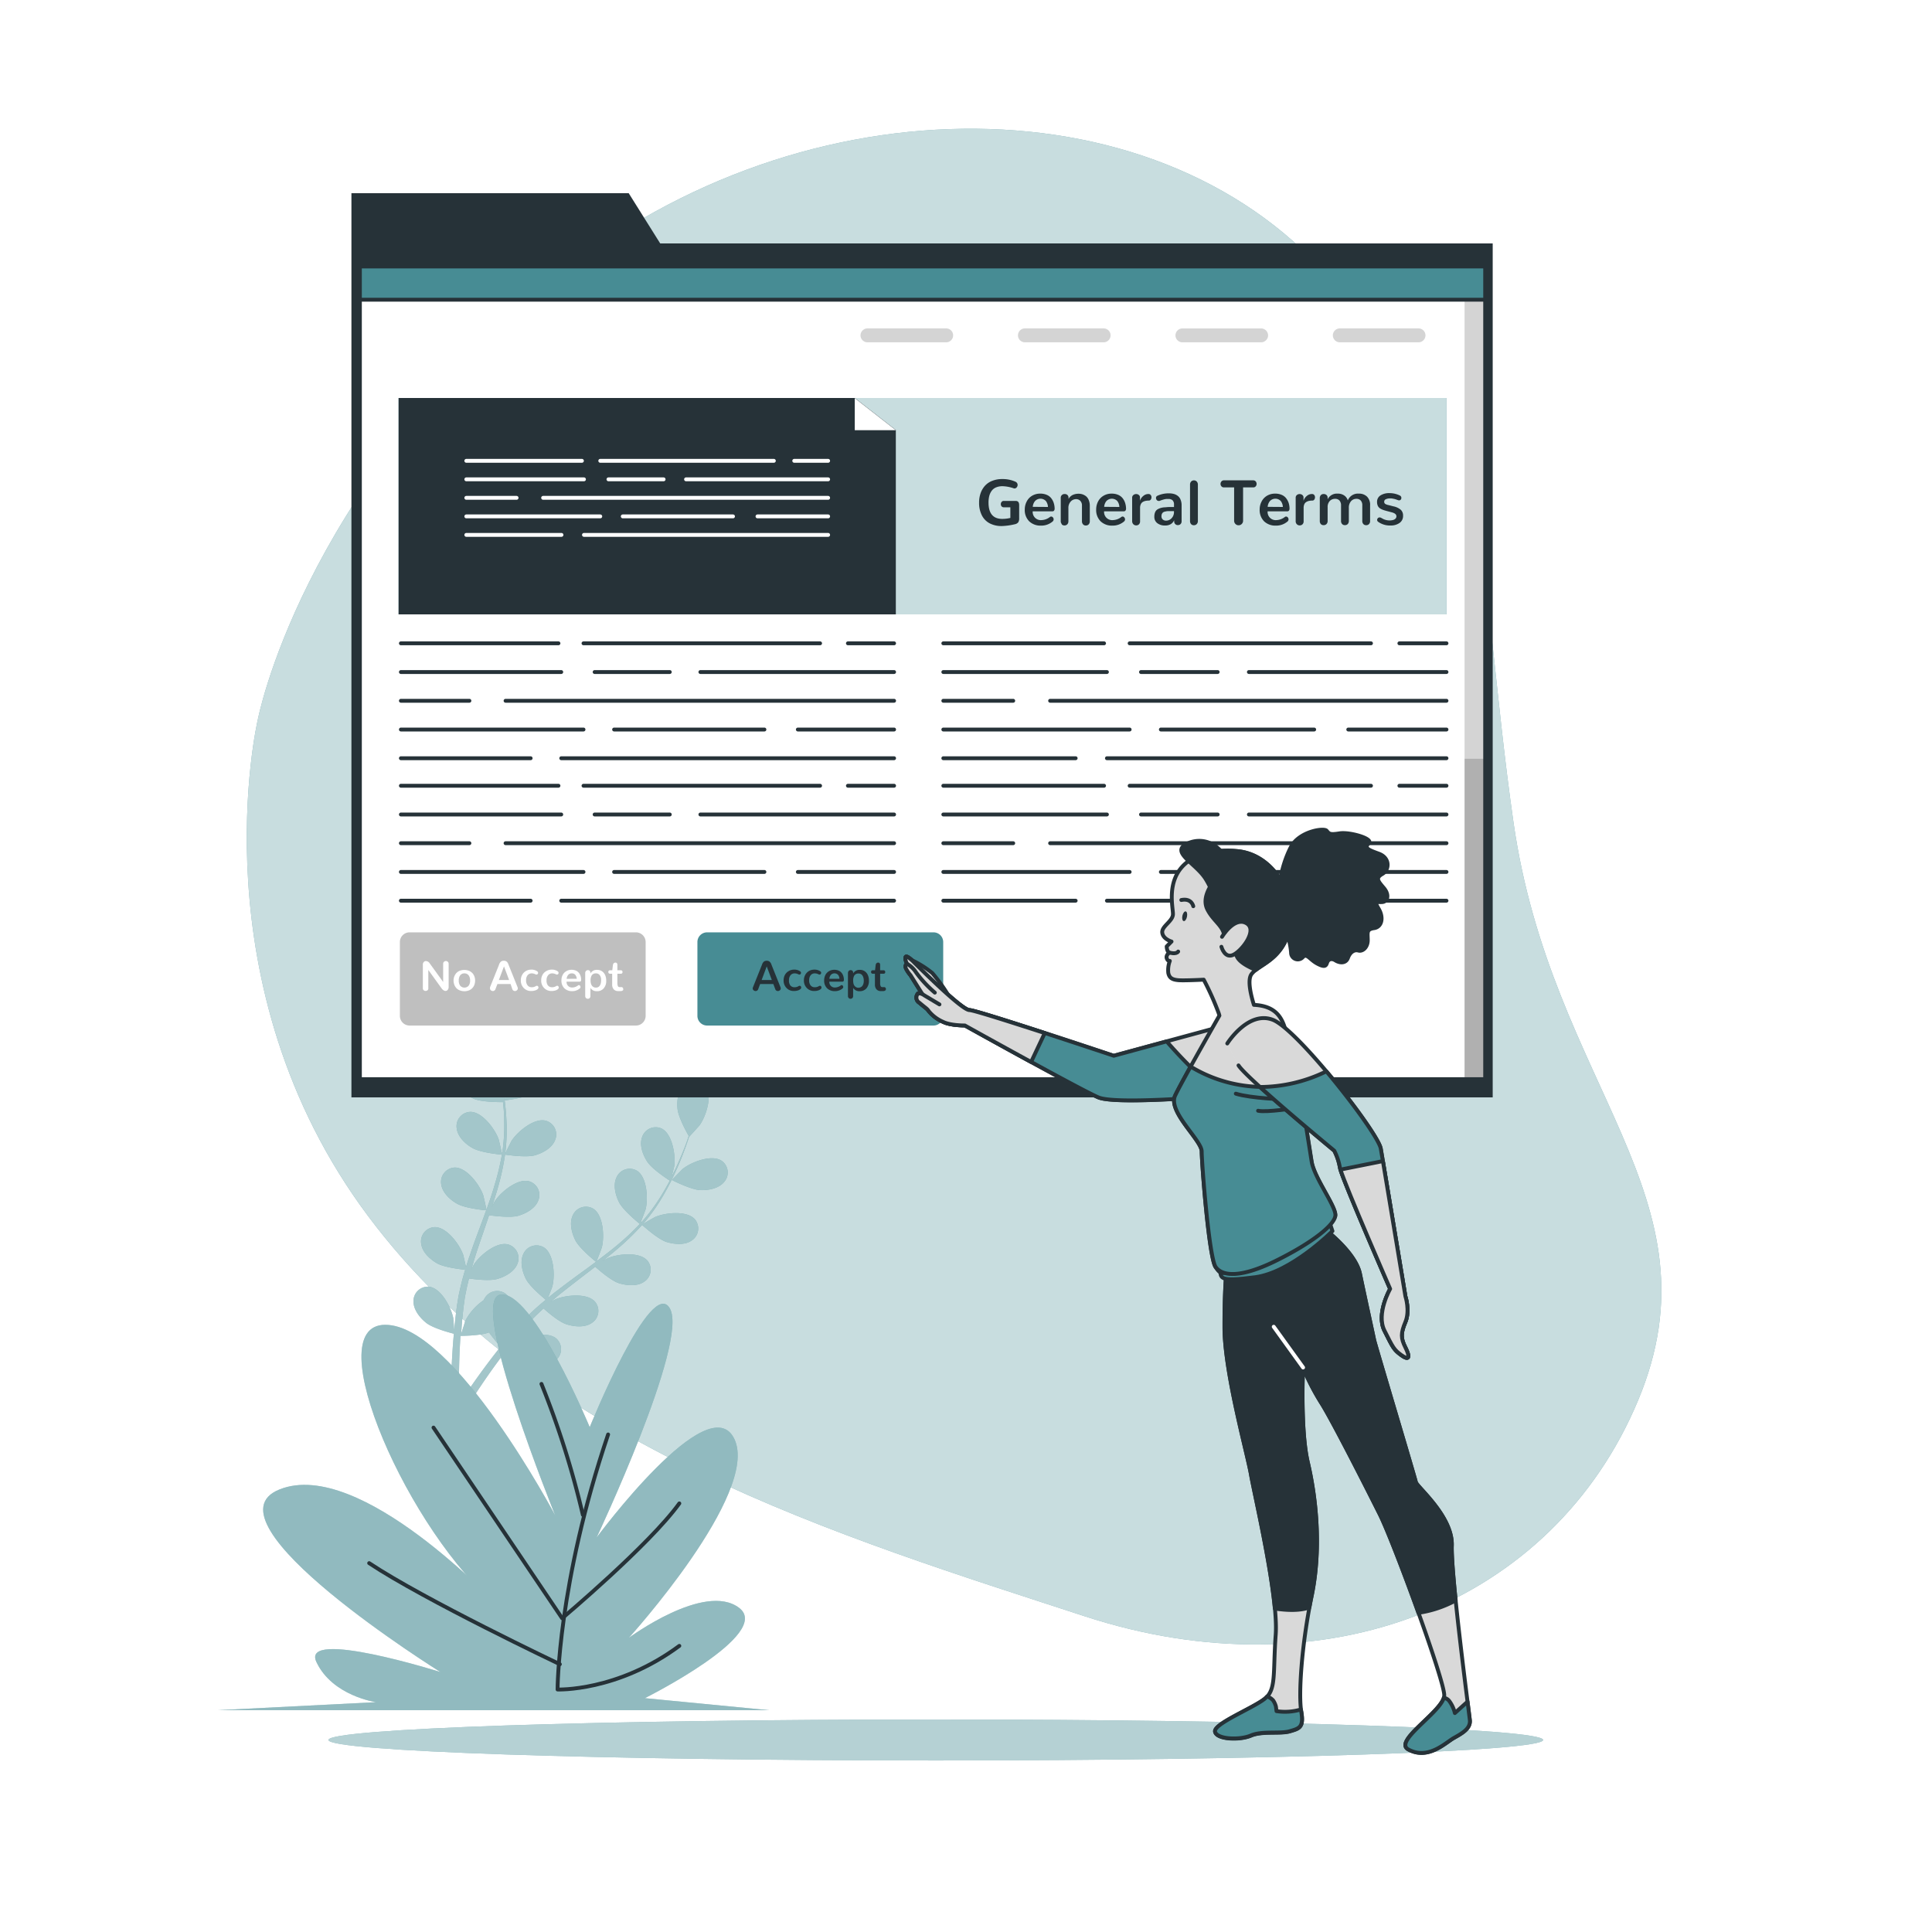 <?xml version="1.0" encoding="UTF-8"?>
<svg xmlns="http://www.w3.org/2000/svg" xmlns:xlink="http://www.w3.org/1999/xlink" xmlns:svgjs="http://svgjs.com/svgjs" class="animated" id="freepik_stories-accept-terms" viewBox="0 0 500 500" version="1.1">
  <style>svg#freepik_stories-accept-terms:not(.animated) .animable {opacity: 0;}svg#freepik_stories-accept-terms.animated #freepik--Plants--inject-3 {animation: 1s 1 forwards cubic-bezier(.36,-0.01,.5,1.38) slideUp,1.5s Infinite  linear wind;animation-delay: 0s,1s;}svg#freepik_stories-accept-terms.animated #freepik--Page--inject-3 {animation: 1s 1 forwards cubic-bezier(.36,-0.01,.5,1.38) zoomIn;animation-delay: 0s;}svg#freepik_stories-accept-terms.animated #freepik--Character--inject-3 {animation: 1s 1 forwards cubic-bezier(.36,-0.01,.5,1.38) slideRight;animation-delay: 0s;}            @keyframes slideUp {                0% {                    opacity: 0;                    transform: translateY(30px);                }                100% {                    opacity: 1;                    transform: inherit;                }            }                    @keyframes wind {                0% {                    transform: rotate( 0deg );                }                25% {                    transform: rotate( 1deg );                }                75% {                    transform: rotate( -1deg );                }            }                    @keyframes zoomIn {                0% {                    opacity: 0;                    transform: scale(0.5);                }                100% {                    opacity: 1;                    transform: scale(1);                }            }                    @keyframes slideRight {                0% {                    opacity: 0;                    transform: translateX(30px);                }                100% {                    opacity: 1;                    transform: translateX(0);                }            }        </style>
  <g id="freepik--background-simple--inject-3" class="animable" style="transform-origin: 246.915px 229.446px;">
    <path d="M66.67,186.47S50.62,255.05,95.33,314.8,218,397.78,280.6,418.25s121.31-3.16,143.32-55.8-22.45-81-32.25-149.75-2-88.56-47.7-140.91-139.55-51.1-203,2.65S66.67,186.47,66.67,186.47Z" style="fill: rgb(71, 140, 148); transform-origin: 246.915px 229.446px;" id="elndjuwz4p4vs" class="animable"></path>
    <g id="el11lnz2mrfrlf">
      <path d="M66.67,186.47S50.62,255.05,95.33,314.8,218,397.78,280.6,418.25s121.31-3.16,143.32-55.8-22.45-81-32.25-149.75-2-88.56-47.7-140.91-139.55-51.1-203,2.65S66.67,186.47,66.67,186.47Z" style="fill: rgb(255, 255, 255); opacity: 0.7; transform-origin: 246.915px 229.446px;" class="animable"></path>
    </g>
  </g>
  <g id="freepik--Floor--inject-3" class="animable" style="transform-origin: 242.18px 450.305px;">
    <path d="M399.36,450.3c0,2.94-70.37,5.31-157.18,5.31S85,453.24,85,450.3s70.37-5.3,157.18-5.3S399.36,447.37,399.36,450.3Z" style="fill: rgb(71, 140, 148); transform-origin: 242.18px 450.305px;" id="eltde6wtrl8qg" class="animable"></path>
    <g id="ellaqf7gsl7f">
      <path d="M399.36,450.3c0,2.94-70.37,5.31-157.18,5.31S85,453.24,85,450.3s70.37-5.3,157.18-5.3S399.36,447.37,399.36,450.3Z" style="fill: rgb(255, 255, 255); opacity: 0.6; transform-origin: 242.18px 450.305px;" class="animable"></path>
    </g>
  </g>
  <g id="freepik--Plants--inject-3" class="animable animator-active" style="transform-origin: 127.675px 351.029px;">
    <path d="M130.62,284.78c-.06,0,.69-3.73.77-4,.86-2.66,4.1-7.3,7.23-7.3a3.72,3.72,0,0,1,3.57,4.22c-.23,2.2-2.21,4.08-4,5.16C136.1,284.17,130.62,284.78,130.62,284.78Z" style="fill: rgb(71, 140, 148); transform-origin: 136.42px 279.13px;" id="elttf0k58aubf" class="animable"></path>
    <path d="M124.55,259.66c3,1.06,4.42,6.52,4.32,9.32,0,.24-.56,4-.61,4l-.06,0c.23.86.48,1.78.73,2.8.44,1.88.92,4,1.29,6.36a65.63,65.63,0,0,1,.84,7.64,48.28,48.28,0,0,1-.29,8.6.44.44,0,0,0,0,.1c.39-.83,1.55-3.12,1.65-3.29,1.54-2.34,5.88-6,8.91-5.13a3.7,3.7,0,0,1,2.32,5c-.8,2.07-3.2,3.35-5.21,3.93-2.27.64-7.33-.12-7.73-.18a65.64,65.64,0,0,1-1.86,8.56q-.71,2.46-1.52,4.91c.35-.71.68-1.34.73-1.42,1.54-2.34,5.89-6,8.91-5.13a3.7,3.7,0,0,1,2.32,5c-.8,2.06-3.2,3.35-5.21,3.92s-6.37,0-7.51-.14l-.63,1.87c-1,3-2.09,6-3,8.94-.33,1-.62,2.08-.91,3.12.32-.63.59-1.16.64-1.23,1.53-2.35,5.88-6,8.9-5.13a3.71,3.71,0,0,1,2.33,5c-.8,2.06-3.21,3.35-5.22,3.92s-5.94.07-7.3-.12c-.27,1.07-.53,2.15-.74,3.2-.13.72-.3,1.4-.39,2.14l-.3,2.14c-.14,1.37-.3,2.78-.4,4.12-.08.94-.14,1.83-.2,2.72.32-1,1-3.07,1-3.23a14.5,14.5,0,0,1,4.8-5.46,4.3,4.3,0,0,1,.41-.72,3.7,3.7,0,0,1,5.45-.85c2.38,2.05,1.78,7.67.69,10.25-.06.15-1,1.73-1.52,2.71.43-.53.83-1,1.28-1.58.87-1.07,1.77-2.11,2.73-3.23q.74-.78,1.47-1.59c.48-.54,1.06-1.05,1.59-1.59,1.25-1.21,2.58-2.38,4-3.52-.93-.77-4.21-3.53-5.15-5.41s-1.61-4.51-.63-6.5a3.71,3.71,0,0,1,5.27-1.66c2.65,1.66,2.92,7.31,2.23,10,0,.17-.76,2.07-1.17,3.1.83-.69,1.65-1.37,2.51-2,2.48-1.91,5-3.77,7.6-5.64l2.33-1.73c-.33-.27-4.29-3.47-5.35-5.58-.93-1.87-1.61-4.51-.63-6.49a3.71,3.71,0,0,1,5.27-1.67c2.66,1.67,2.92,7.31,2.23,10-.05.2-1.08,2.92-1.37,3.6,1.7-1.27,3.39-2.55,5-3.88a66,66,0,0,0,6.2-5.78c-.15-.12-4.3-3.45-5.38-5.6-.94-1.87-1.61-4.51-.63-6.5a3.71,3.71,0,0,1,5.26-1.67c2.66,1.67,2.93,7.32,2.24,10-.05.18-.83,2.26-1.22,3.23a.78.78,0,0,0,.15.1,47.88,47.88,0,0,0,5.09-6.84c.83-1.32,1.56-2.64,2.24-3.93-.84-.54-4.63-3.05-5.82-4.88s-2.09-4.31-1.34-6.39a3.7,3.7,0,0,1,5-2.23c2.83,1.36,3.71,6.95,3.32,9.72,0,.15-.4,1.66-.69,2.75.29-.58.61-1.19.88-1.76,1-2.13,1.85-4.15,2.55-5.94.4-1,.73-2,1-2.84-.55-.95-2.69-4.84-2.9-7s.13-4.79,1.76-6.29a3.71,3.71,0,0,1,5.51.34c1.88,2.51.09,7.88-1.53,10.16-.14.2-2.69,3-2.72,3l0-.06c-.28.85-.58,1.75-.94,2.74-.66,1.81-1.43,3.85-2.42,6a67.92,67.92,0,0,1-3.53,6.84,48.53,48.53,0,0,1-5,7l-.07.07c.78-.48,3-1.75,3.19-1.83,2.58-1.11,8.2-1.73,10.26.63a3.71,3.71,0,0,1-.82,5.46c-1.81,1.28-4.52,1-6.52.4-2.25-.71-6-4.14-6.34-4.41a66.15,66.15,0,0,1-6.28,6.11c-1.29,1.11-2.63,2.19-4,3.26.69-.39,1.31-.74,1.4-.78,2.57-1.11,8.19-1.73,10.25.63a3.7,3.7,0,0,1-.82,5.46c-1.8,1.28-4.52,1-6.51.4s-5.32-3.5-6.18-4.27c-.53.41-1,.82-1.57,1.22-2.51,1.93-5,3.84-7.45,5.79-.85.69-1.66,1.39-2.48,2.1l1.22-.68c2.57-1.1,8.19-1.73,10.25.64a3.7,3.7,0,0,1-.82,5.46c-1.81,1.28-4.52,1-6.51.39s-5-3.22-6-4.12c-.81.74-1.63,1.49-2.38,2.25-.51.53-1,1-1.5,1.57l-1.44,1.63c-.87,1.06-1.78,2.15-2.61,3.21-.58.74-1.12,1.45-1.66,2.16.83-.69,2.51-2,2.66-2.11,2.37-1.49,7.84-2.95,10.23-.93a3.71,3.71,0,0,1,0,5.52c-1.6,1.54-4.32,1.7-6.38,1.38-2.28-.35-6.4-3-6.91-3.37-.9,1.18-1.76,2.34-2.56,3.44-2.77,3.83-4.93,7.13-6.41,9.45l-.15.24-1.92-.93.3-.46c1.55-2.31,3.81-5.59,6.69-9.4.91-1.21,1.9-2.47,2.93-3.77a40,40,0,0,1-3-3.68c-2.21.86-6.79.89-7.39.89-.09,1.49-.17,2.93-.23,4.29-.2,4.73-.18,8.67-.13,11.42v.32l-2.11-1c0-2.74.11-6.44.39-10.82.09-1.5.22-3.11.37-4.76-.59-.14-5.36-1.37-7.16-2.81-1.63-1.3-3.35-3.42-3.29-5.63a3.7,3.7,0,0,1,4.08-3.72c3.11.4,5.72,5.41,6.23,8.17,0,.16.16,2,.22,3.09.07-.67.12-1.32.2-2,.13-1.37.31-2.73.5-4.2.11-.7.23-1.42.34-2.14s.3-1.46.45-2.19c.38-1.71.84-3.42,1.35-5.13-1.2-.12-5.45-.62-7.28-1.67s-3.83-2.87-4.1-5.07a3.7,3.7,0,0,1,3.47-4.29c3.13-.08,6.47,4.48,7.39,7.13.06.16.51,2.13.74,3.22.31-1,.61-2.05,1-3.08,1-3,2.13-5.93,3.23-8.9.34-.91.66-1.82,1-2.73-.43,0-5.5-.52-7.54-1.7-1.81-1-3.83-2.87-4.11-5.07a3.71,3.71,0,0,1,3.47-4.29c3.14-.08,6.48,4.49,7.4,7.13.07.2.71,3,.84,3.77.72-2,1.43-4,2-6a65.26,65.26,0,0,0,2-8.24c-.2,0-5.49-.5-7.58-1.7-1.82-1-3.84-2.88-4.11-5.08a3.7,3.7,0,0,1,3.47-4.29c3.13-.08,6.47,4.49,7.39,7.13.06.17.56,2.34.77,3.37h.17a47.81,47.81,0,0,0,.48-8.51c0-1.56-.15-3.06-.3-4.51-1,0-5.54,0-7.54-.86s-4.13-2.44-4.65-4.59a3.71,3.71,0,0,1,3-4.65c3.11-.42,6.93,3.75,8.14,6.27.06.14.58,1.61.93,2.69-.07-.66-.14-1.33-.23-2-.31-2.35-.75-4.48-1.15-6.37-.24-1.07-.47-2-.7-2.93-1-.5-4.92-2.55-6.26-4.22s-2.54-4.06-2-6.21A3.71,3.71,0,0,1,124.55,259.66Z" style="fill: rgb(71, 140, 148); transform-origin: 145.212px 311.264px;" id="elabg1ylhiowg" class="animable"></path>
    <path d="M181.23,308c-2.45-.1-7.35-2.62-7.35-2.62s2.63-2.72,2.82-2.88c2.19-1.74,7.45-3.83,10.06-2.09a3.7,3.7,0,0,1,.65,5.48C186,307.6,183.32,308.08,181.23,308Z" style="fill: rgb(71, 140, 148); transform-origin: 181.109px 303.882px;" id="elnaseq5fk8i" class="animable"></path>
    <g id="eldxlb3q6uc3o">
      <g style="opacity: 0.5; transform-origin: 147.673px 311.264px;" class="animable">
        <path d="M130.62,284.78c-.06,0,.69-3.73.77-4,.86-2.66,4.1-7.3,7.23-7.3a3.72,3.72,0,0,1,3.57,4.22c-.23,2.2-2.21,4.08-4,5.16C136.1,284.17,130.62,284.78,130.62,284.78Z" style="fill: rgb(255, 255, 255); transform-origin: 136.42px 279.13px;" id="elwq5fz11qdn" class="animable"></path>
        <path d="M124.55,259.66c3,1.06,4.42,6.52,4.32,9.32,0,.24-.56,4-.61,4l-.06,0c.23.86.48,1.78.73,2.8.44,1.88.92,4,1.29,6.36a65.63,65.63,0,0,1,.84,7.64,48.28,48.28,0,0,1-.29,8.6.44.44,0,0,0,0,.1c.39-.83,1.55-3.12,1.65-3.29,1.54-2.34,5.88-6,8.91-5.13a3.7,3.7,0,0,1,2.32,5c-.8,2.07-3.2,3.35-5.21,3.93-2.27.64-7.33-.12-7.73-.18a65.64,65.64,0,0,1-1.86,8.56q-.71,2.46-1.52,4.91c.35-.71.68-1.34.73-1.42,1.54-2.34,5.89-6,8.91-5.13a3.7,3.7,0,0,1,2.32,5c-.8,2.06-3.2,3.35-5.21,3.92s-6.37,0-7.51-.14l-.63,1.87c-1,3-2.09,6-3,8.94-.33,1-.62,2.08-.91,3.12.32-.63.59-1.16.64-1.23,1.53-2.35,5.88-6,8.9-5.13a3.71,3.71,0,0,1,2.33,5c-.8,2.06-3.21,3.35-5.22,3.92s-5.94.07-7.3-.12c-.27,1.07-.53,2.15-.74,3.2-.13.72-.3,1.4-.39,2.14l-.3,2.14c-.14,1.37-.3,2.78-.4,4.12-.08.94-.14,1.83-.2,2.72.32-1,1-3.07,1-3.23a14.5,14.5,0,0,1,4.8-5.46,4.3,4.3,0,0,1,.41-.72,3.7,3.7,0,0,1,5.45-.85c2.38,2.05,1.78,7.67.69,10.25-.06.15-1,1.73-1.52,2.71.43-.53.83-1,1.28-1.58.87-1.07,1.77-2.11,2.73-3.23q.74-.78,1.47-1.59c.48-.54,1.06-1.05,1.59-1.59,1.25-1.21,2.58-2.38,4-3.52-.93-.77-4.21-3.53-5.15-5.41s-1.61-4.51-.63-6.5a3.71,3.71,0,0,1,5.27-1.66c2.65,1.66,2.92,7.31,2.23,10,0,.17-.76,2.07-1.17,3.1.83-.69,1.65-1.37,2.51-2,2.48-1.91,5-3.77,7.6-5.64l2.33-1.73c-.33-.27-4.29-3.47-5.35-5.58-.93-1.87-1.61-4.51-.63-6.49a3.71,3.71,0,0,1,5.27-1.67c2.66,1.67,2.92,7.31,2.23,10-.05.2-1.08,2.92-1.37,3.6,1.7-1.27,3.39-2.55,5-3.88a66,66,0,0,0,6.2-5.78c-.15-.12-4.3-3.45-5.38-5.6-.94-1.87-1.61-4.51-.63-6.5a3.71,3.71,0,0,1,5.26-1.67c2.66,1.67,2.93,7.32,2.24,10-.05.18-.83,2.26-1.22,3.23a.78.78,0,0,0,.15.1,47.88,47.88,0,0,0,5.09-6.84c.83-1.32,1.56-2.64,2.24-3.93-.84-.54-4.63-3.05-5.82-4.88s-2.09-4.31-1.34-6.39a3.7,3.7,0,0,1,5-2.23c2.83,1.36,3.71,6.95,3.32,9.72,0,.15-.4,1.66-.69,2.75.29-.58.61-1.19.88-1.76,1-2.13,1.85-4.15,2.55-5.94.4-1,.73-2,1-2.84-.55-.95-2.69-4.84-2.9-7s.13-4.79,1.76-6.29a3.71,3.71,0,0,1,5.51.34c1.88,2.51.09,7.88-1.53,10.16-.14.2-2.69,3-2.72,3l0-.06c-.28.85-.58,1.75-.94,2.74-.66,1.81-1.43,3.85-2.42,6a67.92,67.92,0,0,1-3.53,6.84,48.53,48.53,0,0,1-5,7l-.07.07c.78-.48,3-1.75,3.19-1.83,2.58-1.11,8.2-1.73,10.26.63a3.71,3.71,0,0,1-.82,5.46c-1.81,1.28-4.52,1-6.52.4-2.25-.71-6-4.14-6.34-4.41a66.15,66.15,0,0,1-6.28,6.11c-1.29,1.11-2.63,2.19-4,3.26.69-.39,1.31-.74,1.4-.78,2.57-1.11,8.19-1.73,10.25.63a3.7,3.7,0,0,1-.82,5.46c-1.8,1.28-4.52,1-6.51.4s-5.32-3.5-6.18-4.27c-.53.41-1,.82-1.57,1.22-2.51,1.93-5,3.84-7.45,5.79-.85.69-1.66,1.39-2.48,2.1l1.22-.68c2.57-1.1,8.19-1.73,10.25.64a3.7,3.7,0,0,1-.82,5.46c-1.81,1.28-4.52,1-6.51.39s-5-3.22-6-4.12c-.81.74-1.63,1.49-2.38,2.25-.51.53-1,1-1.5,1.57l-1.44,1.63c-.87,1.06-1.78,2.15-2.61,3.21-.58.74-1.12,1.45-1.66,2.16.83-.69,2.51-2,2.66-2.11,2.37-1.49,7.84-2.95,10.23-.93a3.71,3.71,0,0,1,0,5.52c-1.6,1.54-4.32,1.7-6.38,1.38-2.28-.35-6.4-3-6.91-3.37-.9,1.18-1.76,2.34-2.56,3.44-2.77,3.83-4.93,7.13-6.41,9.45l-.15.24-1.92-.93.3-.46c1.55-2.31,3.81-5.59,6.69-9.4.91-1.21,1.9-2.47,2.93-3.77a40,40,0,0,1-3-3.68c-2.21.86-6.79.89-7.39.89-.09,1.49-.17,2.93-.23,4.29-.2,4.73-.18,8.67-.13,11.42v.32l-2.11-1c0-2.74.11-6.44.39-10.82.09-1.5.22-3.11.37-4.76-.59-.14-5.36-1.37-7.16-2.81-1.63-1.3-3.35-3.42-3.29-5.63a3.7,3.7,0,0,1,4.08-3.72c3.11.4,5.72,5.41,6.23,8.17,0,.16.16,2,.22,3.09.07-.67.12-1.32.2-2,.13-1.37.31-2.73.5-4.2.11-.7.23-1.42.34-2.14s.3-1.46.45-2.19c.38-1.71.84-3.42,1.35-5.13-1.2-.12-5.45-.62-7.28-1.67s-3.83-2.87-4.1-5.07a3.7,3.7,0,0,1,3.47-4.29c3.13-.08,6.47,4.48,7.39,7.13.06.16.51,2.13.74,3.22.31-1,.61-2.05,1-3.08,1-3,2.13-5.93,3.23-8.9.34-.91.66-1.82,1-2.73-.43,0-5.5-.52-7.54-1.7-1.81-1-3.83-2.87-4.11-5.07a3.71,3.71,0,0,1,3.47-4.29c3.14-.08,6.48,4.49,7.4,7.13.07.2.71,3,.84,3.77.72-2,1.43-4,2-6a65.26,65.26,0,0,0,2-8.24c-.2,0-5.49-.5-7.58-1.7-1.82-1-3.84-2.88-4.11-5.08a3.7,3.7,0,0,1,3.47-4.29c3.13-.08,6.47,4.49,7.39,7.13.06.17.56,2.34.77,3.37h.17a47.81,47.81,0,0,0,.48-8.51c0-1.56-.15-3.06-.3-4.51-1,0-5.54,0-7.54-.86s-4.13-2.44-4.65-4.59a3.71,3.71,0,0,1,3-4.65c3.11-.42,6.93,3.75,8.14,6.27.06.14.58,1.61.93,2.69-.07-.66-.14-1.33-.23-2-.31-2.35-.75-4.48-1.15-6.37-.24-1.07-.47-2-.7-2.93-1-.5-4.92-2.55-6.26-4.22s-2.54-4.06-2-6.21A3.71,3.71,0,0,1,124.55,259.66Z" style="fill: rgb(255, 255, 255); transform-origin: 145.212px 311.264px;" id="elmwzdbz4qw5" class="animable"></path>
        <path d="M181.23,308c-2.45-.1-7.35-2.62-7.35-2.62s2.63-2.72,2.82-2.88c2.19-1.74,7.45-3.83,10.06-2.09a3.7,3.7,0,0,1,.65,5.48C186,307.6,183.32,308.08,181.23,308Z" style="fill: rgb(255, 255, 255); transform-origin: 181.109px 303.882px;" id="elq1vuit7e2w" class="animable"></path>
      </g>
    </g>
    <path d="M152.62,369.35s-14.87-35.84-23.19-34.28,14.27,57.14,14.27,57.14-26.16-49.35-44-49.35,6.54,54.54,29.14,72.72c0,0-35.68-38.44-56.49-30.12S114,432.73,114,432.73s-36.27-11.43-32.11-2.6,15.46,10.39,15.46,10.39l-41,2.08H199l-32.11-3.12s33.3-16.62,24.38-23.38-28.54,7.79-28.54,7.79,33.89-37.4,27.35-51.42-35.68,25.45-35.68,25.45,23.79-50.38,19-59.22S152.62,369.35,152.62,369.35Z" style="fill: rgb(71, 140, 148); transform-origin: 127.675px 388.81px;" id="elmjsxs7h5kwj" class="animable"></path>
    <g id="el7zjqjkvmgo">
      <path d="M152.62,369.35s-14.87-35.84-23.19-34.28,14.27,57.14,14.27,57.14-26.16-49.35-44-49.35,6.54,54.54,29.14,72.72c0,0-35.68-38.44-56.49-30.12S114,432.73,114,432.73s-36.27-11.43-32.11-2.6,15.46,10.39,15.46,10.39l-41,2.08H199l-32.11-3.12s33.3-16.62,24.38-23.38-28.54,7.79-28.54,7.79,33.89-37.4,27.35-51.42-35.68,25.45-35.68,25.45,23.79-50.38,19-59.22S152.62,369.35,152.62,369.35Z" style="fill: rgb(255, 255, 255); opacity: 0.4; transform-origin: 127.675px 388.81px;" class="animable"></path>
    </g>
    <path d="M157.38,371.24c-13.08,38.65-13.08,66-13.08,66s15.46.6,31.51-11.29" style="fill: none; stroke: rgb(38, 50, 56); stroke-linecap: round; stroke-linejoin: round; transform-origin: 160.055px 404.243px;" id="eltblb8toprpg" class="animable"></path>
    <path d="M150.84,392.05a232.21,232.21,0,0,0-10.71-33.89" style="fill: none; stroke: rgb(38, 50, 56); stroke-linecap: round; stroke-linejoin: round; transform-origin: 145.485px 375.105px;" id="ele0adfw8qcyh" class="animable"></path>
    <path d="M112.19,369.46l33.29,49.35s22.6-19,30.33-29.73" style="fill: none; stroke: rgb(38, 50, 56); stroke-linecap: round; stroke-linejoin: round; transform-origin: 144px 394.135px;" id="el0koqdqtl3lln" class="animable"></path>
    <path d="M144.89,430.7s-35.08-16.65-49.35-26.16" style="fill: none; stroke: rgb(38, 50, 56); stroke-linecap: round; stroke-linejoin: round; transform-origin: 120.215px 417.62px;" id="elrg1kzas2adh" class="animable"></path>
  </g>
  <g id="freepik--Page--inject-3" class="animable" style="transform-origin: 238.63px 167px;">
    <polygon points="170.86 63 162.71 50 90.95 50 90.95 63 90.95 67.68 90.95 284 386.31 284 386.31 63 170.86 63" style="fill: rgb(38, 50, 56); transform-origin: 238.63px 167px;" id="el2k9zunaovwn" class="animable"></polygon>
    <rect x="93.14" y="68.96" width="291.22" height="210.32" style="fill: rgb(255, 255, 255); transform-origin: 238.75px 174.12px;" id="elz23dgwtiazq" class="animable"></rect>
    <g style="clip-path: url(&quot;#freepik--clip-path--inject-3&quot;); transform-origin: 238.89px 173.5px;" id="elu468exddpyf" class="animable">
      <g id="eli2mw6utfrz">
        <rect x="379.03" y="67.16" width="6.76" height="213.72" style="opacity: 0.17; transform-origin: 382.41px 174.02px;" class="animable"></rect>
      </g>
      <g id="els9w9m23mkco">
        <rect x="379.03" y="196.38" width="6.76" height="82.77" style="opacity: 0.17; transform-origin: 382.41px 237.765px;" class="animable"></rect>
      </g>
      <rect x="91.99" y="66.12" width="292.76" height="11.44" style="fill: rgb(71, 140, 148); stroke: rgb(38, 50, 56); stroke-miterlimit: 10; transform-origin: 238.37px 71.84px;" id="elv9f86j1rk9" class="animable"></rect>
    </g>
    <rect x="93.14" y="68.96" width="291.22" height="210.32" style="fill: none; stroke: rgb(38, 50, 56); stroke-linecap: round; stroke-linejoin: round; transform-origin: 238.75px 174.12px;" id="elsu7jjtycq2" class="animable"></rect>
    <g id="elrurbj0039fs">
      <g style="opacity: 0.17; transform-origin: 295.805px 86.79px;" class="animable">
        <path d="M244.87,88.59H224.5a1.81,1.81,0,0,1-1.8-1.8h0a1.81,1.81,0,0,1,1.8-1.8h20.37a1.8,1.8,0,0,1,1.8,1.8h0A1.8,1.8,0,0,1,244.87,88.59Z" id="eljcffw3zjqyk" class="animable" style="transform-origin: 234.685px 86.79px;"></path>
        <path d="M285.62,88.59H265.25a1.8,1.8,0,0,1-1.8-1.8h0a1.8,1.8,0,0,1,1.8-1.8h20.37a1.81,1.81,0,0,1,1.8,1.8h0A1.81,1.81,0,0,1,285.62,88.59Z" id="elcp4g7h19rgs" class="animable" style="transform-origin: 275.435px 86.79px;"></path>
        <path d="M326.37,88.59H306a1.8,1.8,0,0,1-1.79-1.8h0A1.8,1.8,0,0,1,306,85h20.38a1.81,1.81,0,0,1,1.8,1.8h0A1.81,1.81,0,0,1,326.37,88.59Z" id="elf8y4rgm9vze" class="animable" style="transform-origin: 316.195px 86.795px;"></path>
        <path d="M367.11,88.59H346.74a1.81,1.81,0,0,1-1.8-1.8h0a1.81,1.81,0,0,1,1.8-1.8h20.37a1.8,1.8,0,0,1,1.8,1.8h0A1.8,1.8,0,0,1,367.11,88.59Z" id="elq8s2irlkdd" class="animable" style="transform-origin: 356.925px 86.79px;"></path>
      </g>
    </g>
    <line x1="219.44" y1="166.49" x2="231.39" y2="166.49" style="fill: none; stroke: rgb(38, 50, 56); stroke-linecap: round; stroke-linejoin: round; transform-origin: 225.415px 166.49px;" id="elbquteks1aif" class="animable"></line>
    <line x1="151.01" y1="166.49" x2="212.24" y2="166.49" style="fill: none; stroke: rgb(38, 50, 56); stroke-linecap: round; stroke-linejoin: round; transform-origin: 181.625px 166.49px;" id="elhht6xga78" class="animable"></line>
    <line x1="103.75" y1="166.49" x2="144.53" y2="166.49" style="fill: none; stroke: rgb(38, 50, 56); stroke-linecap: round; stroke-linejoin: round; transform-origin: 124.14px 166.49px;" id="elhczmmq4c6ww" class="animable"></line>
    <line x1="181.26" y1="173.92" x2="231.39" y2="173.92" style="fill: none; stroke: rgb(38, 50, 56); stroke-linecap: round; stroke-linejoin: round; transform-origin: 206.325px 173.92px;" id="elmkxsfcihblj" class="animable"></line>
    <line x1="153.89" y1="173.92" x2="173.34" y2="173.92" style="fill: none; stroke: rgb(38, 50, 56); stroke-linecap: round; stroke-linejoin: round; transform-origin: 163.615px 173.92px;" id="elj111zyzsd1g" class="animable"></line>
    <line x1="103.75" y1="173.92" x2="145.25" y2="173.92" style="fill: none; stroke: rgb(38, 50, 56); stroke-linecap: round; stroke-linejoin: round; transform-origin: 124.5px 173.92px;" id="eli4xhqjsihsi" class="animable"></line>
    <line x1="130.84" y1="181.36" x2="231.39" y2="181.36" style="fill: none; stroke: rgb(38, 50, 56); stroke-linecap: round; stroke-linejoin: round; transform-origin: 181.115px 181.36px;" id="ellqc1hebooqb" class="animable"></line>
    <line x1="103.75" y1="181.36" x2="121.48" y2="181.36" style="fill: none; stroke: rgb(38, 50, 56); stroke-linecap: round; stroke-linejoin: round; transform-origin: 112.615px 181.36px;" id="elx42uhfg8axd" class="animable"></line>
    <line x1="206.48" y1="188.8" x2="231.39" y2="188.8" style="fill: none; stroke: rgb(38, 50, 56); stroke-linecap: round; stroke-linejoin: round; transform-origin: 218.935px 188.8px;" id="el37zyftaua19" class="animable"></line>
    <line x1="158.93" y1="188.8" x2="197.83" y2="188.8" style="fill: none; stroke: rgb(38, 50, 56); stroke-linecap: round; stroke-linejoin: round; transform-origin: 178.38px 188.8px;" id="el195msqky3rw" class="animable"></line>
    <line x1="103.75" y1="188.8" x2="151.01" y2="188.8" style="fill: none; stroke: rgb(38, 50, 56); stroke-linecap: round; stroke-linejoin: round; transform-origin: 127.38px 188.8px;" id="elww08w1kra0o" class="animable"></line>
    <line x1="145.25" y1="196.23" x2="231.39" y2="196.23" style="fill: none; stroke: rgb(38, 50, 56); stroke-linecap: round; stroke-linejoin: round; transform-origin: 188.32px 196.23px;" id="elti31ber5qrc" class="animable"></line>
    <line x1="103.75" y1="196.23" x2="137.33" y2="196.23" style="fill: none; stroke: rgb(38, 50, 56); stroke-linecap: round; stroke-linejoin: round; transform-origin: 120.54px 196.23px;" id="ellqm0w5d682f" class="animable"></line>
    <line x1="362.16" y1="166.49" x2="374.35" y2="166.49" style="fill: none; stroke: rgb(38, 50, 56); stroke-linecap: round; stroke-linejoin: round; transform-origin: 368.255px 166.49px;" id="el4azi7qfg56q" class="animable"></line>
    <line x1="292.35" y1="166.49" x2="354.81" y2="166.49" style="fill: none; stroke: rgb(38, 50, 56); stroke-linecap: round; stroke-linejoin: round; transform-origin: 323.58px 166.49px;" id="elrlu1d6mb43" class="animable"></line>
    <line x1="244.13" y1="166.49" x2="285.73" y2="166.49" style="fill: none; stroke: rgb(38, 50, 56); stroke-linecap: round; stroke-linejoin: round; transform-origin: 264.93px 166.49px;" id="elomkzfofyqwk" class="animable"></line>
    <line x1="323.21" y1="173.92" x2="374.35" y2="173.92" style="fill: none; stroke: rgb(38, 50, 56); stroke-linecap: round; stroke-linejoin: round; transform-origin: 348.78px 173.92px;" id="eludj6dyueyvq" class="animable"></line>
    <line x1="295.29" y1="173.92" x2="315.13" y2="173.92" style="fill: none; stroke: rgb(38, 50, 56); stroke-linecap: round; stroke-linejoin: round; transform-origin: 305.21px 173.92px;" id="elw6xnyp7ov0l" class="animable"></line>
    <line x1="244.13" y1="173.92" x2="286.47" y2="173.92" style="fill: none; stroke: rgb(38, 50, 56); stroke-linecap: round; stroke-linejoin: round; transform-origin: 265.3px 173.92px;" id="elggl7akib0th" class="animable"></line>
    <line x1="271.77" y1="181.36" x2="374.35" y2="181.36" style="fill: none; stroke: rgb(38, 50, 56); stroke-linecap: round; stroke-linejoin: round; transform-origin: 323.06px 181.36px;" id="el64kkrmzyonj" class="animable"></line>
    <line x1="244.13" y1="181.36" x2="262.22" y2="181.36" style="fill: none; stroke: rgb(38, 50, 56); stroke-linecap: round; stroke-linejoin: round; transform-origin: 253.175px 181.36px;" id="elc4qglezq2tj" class="animable"></line>
    <line x1="348.93" y1="188.8" x2="374.35" y2="188.8" style="fill: none; stroke: rgb(38, 50, 56); stroke-linecap: round; stroke-linejoin: round; transform-origin: 361.64px 188.8px;" id="elhldn88fucj4" class="animable"></line>
    <line x1="300.43" y1="188.8" x2="340.11" y2="188.8" style="fill: none; stroke: rgb(38, 50, 56); stroke-linecap: round; stroke-linejoin: round; transform-origin: 320.27px 188.8px;" id="eldbhfrnfmf5o" class="animable"></line>
    <line x1="244.13" y1="188.8" x2="292.35" y2="188.8" style="fill: none; stroke: rgb(38, 50, 56); stroke-linecap: round; stroke-linejoin: round; transform-origin: 268.24px 188.8px;" id="elysolndap5bh" class="animable"></line>
    <line x1="286.47" y1="196.23" x2="374.35" y2="196.23" style="fill: none; stroke: rgb(38, 50, 56); stroke-linecap: round; stroke-linejoin: round; transform-origin: 330.41px 196.23px;" id="el3ux7t1ov88u" class="animable"></line>
    <line x1="244.13" y1="196.23" x2="278.38" y2="196.23" style="fill: none; stroke: rgb(38, 50, 56); stroke-linecap: round; stroke-linejoin: round; transform-origin: 261.255px 196.23px;" id="eljwksx2a0tuk" class="animable"></line>
    <line x1="219.44" y1="203.35" x2="231.39" y2="203.35" style="fill: none; stroke: rgb(38, 50, 56); stroke-linecap: round; stroke-linejoin: round; transform-origin: 225.415px 203.35px;" id="elycjxs6rq6" class="animable"></line>
    <line x1="151.01" y1="203.35" x2="212.24" y2="203.35" style="fill: none; stroke: rgb(38, 50, 56); stroke-linecap: round; stroke-linejoin: round; transform-origin: 181.625px 203.35px;" id="el6l4lhfp1c4m" class="animable"></line>
    <line x1="103.75" y1="203.35" x2="144.53" y2="203.35" style="fill: none; stroke: rgb(38, 50, 56); stroke-linecap: round; stroke-linejoin: round; transform-origin: 124.14px 203.35px;" id="eltx8vgb3erst" class="animable"></line>
    <line x1="181.26" y1="210.79" x2="231.39" y2="210.79" style="fill: none; stroke: rgb(38, 50, 56); stroke-linecap: round; stroke-linejoin: round; transform-origin: 206.325px 210.79px;" id="el8hkqmgw7lnp" class="animable"></line>
    <line x1="153.89" y1="210.79" x2="173.34" y2="210.79" style="fill: none; stroke: rgb(38, 50, 56); stroke-linecap: round; stroke-linejoin: round; transform-origin: 163.615px 210.79px;" id="ele8bol8lqgb" class="animable"></line>
    <line x1="103.75" y1="210.79" x2="145.25" y2="210.79" style="fill: none; stroke: rgb(38, 50, 56); stroke-linecap: round; stroke-linejoin: round; transform-origin: 124.5px 210.79px;" id="eltx3ixo70d7" class="animable"></line>
    <line x1="130.84" y1="218.22" x2="231.39" y2="218.22" style="fill: none; stroke: rgb(38, 50, 56); stroke-linecap: round; stroke-linejoin: round; transform-origin: 181.115px 218.22px;" id="elseqtveymbeg" class="animable"></line>
    <line x1="103.75" y1="218.22" x2="121.48" y2="218.22" style="fill: none; stroke: rgb(38, 50, 56); stroke-linecap: round; stroke-linejoin: round; transform-origin: 112.615px 218.22px;" id="el1ykp6coufqx" class="animable"></line>
    <line x1="206.48" y1="225.66" x2="231.39" y2="225.66" style="fill: none; stroke: rgb(38, 50, 56); stroke-linecap: round; stroke-linejoin: round; transform-origin: 218.935px 225.66px;" id="elgbf4sfdlamv" class="animable"></line>
    <line x1="158.93" y1="225.66" x2="197.83" y2="225.66" style="fill: none; stroke: rgb(38, 50, 56); stroke-linecap: round; stroke-linejoin: round; transform-origin: 178.38px 225.66px;" id="el027uqjjby7ha" class="animable"></line>
    <line x1="103.75" y1="225.66" x2="151.01" y2="225.66" style="fill: none; stroke: rgb(38, 50, 56); stroke-linecap: round; stroke-linejoin: round; transform-origin: 127.38px 225.66px;" id="ell95e0o7f7f" class="animable"></line>
    <line x1="145.25" y1="233.1" x2="231.39" y2="233.1" style="fill: none; stroke: rgb(38, 50, 56); stroke-linecap: round; stroke-linejoin: round; transform-origin: 188.32px 233.1px;" id="el4ww5if31rgk" class="animable"></line>
    <line x1="103.75" y1="233.1" x2="137.33" y2="233.1" style="fill: none; stroke: rgb(38, 50, 56); stroke-linecap: round; stroke-linejoin: round; transform-origin: 120.54px 233.1px;" id="elefsurux0xad" class="animable"></line>
    <line x1="362.16" y1="203.35" x2="374.35" y2="203.35" style="fill: none; stroke: rgb(38, 50, 56); stroke-linecap: round; stroke-linejoin: round; transform-origin: 368.255px 203.35px;" id="el89ckjjk0zfg" class="animable"></line>
    <line x1="292.35" y1="203.35" x2="354.81" y2="203.35" style="fill: none; stroke: rgb(38, 50, 56); stroke-linecap: round; stroke-linejoin: round; transform-origin: 323.58px 203.35px;" id="eljg2oopjy3he" class="animable"></line>
    <line x1="244.13" y1="203.35" x2="285.73" y2="203.35" style="fill: none; stroke: rgb(38, 50, 56); stroke-linecap: round; stroke-linejoin: round; transform-origin: 264.93px 203.35px;" id="elqnwz5agta78" class="animable"></line>
    <line x1="323.21" y1="210.79" x2="374.35" y2="210.79" style="fill: none; stroke: rgb(38, 50, 56); stroke-linecap: round; stroke-linejoin: round; transform-origin: 348.78px 210.79px;" id="elimjc306g12" class="animable"></line>
    <line x1="295.29" y1="210.79" x2="315.13" y2="210.79" style="fill: none; stroke: rgb(38, 50, 56); stroke-linecap: round; stroke-linejoin: round; transform-origin: 305.21px 210.79px;" id="elzm7czkuyj2b" class="animable"></line>
    <line x1="244.13" y1="210.79" x2="286.47" y2="210.79" style="fill: none; stroke: rgb(38, 50, 56); stroke-linecap: round; stroke-linejoin: round; transform-origin: 265.3px 210.79px;" id="eljbu5ww6wbvh" class="animable"></line>
    <line x1="271.77" y1="218.22" x2="374.35" y2="218.22" style="fill: none; stroke: rgb(38, 50, 56); stroke-linecap: round; stroke-linejoin: round; transform-origin: 323.06px 218.22px;" id="el9fb6tn3xkd" class="animable"></line>
    <line x1="244.13" y1="218.22" x2="262.22" y2="218.22" style="fill: none; stroke: rgb(38, 50, 56); stroke-linecap: round; stroke-linejoin: round; transform-origin: 253.175px 218.22px;" id="el0oicdyiv5lv" class="animable"></line>
    <line x1="348.93" y1="225.66" x2="374.35" y2="225.66" style="fill: none; stroke: rgb(38, 50, 56); stroke-linecap: round; stroke-linejoin: round; transform-origin: 361.64px 225.66px;" id="elrr2ta6m0tdq" class="animable"></line>
    <line x1="300.43" y1="225.66" x2="340.11" y2="225.66" style="fill: none; stroke: rgb(38, 50, 56); stroke-linecap: round; stroke-linejoin: round; transform-origin: 320.27px 225.66px;" id="eloyk4jcmlymb" class="animable"></line>
    <line x1="244.13" y1="225.66" x2="292.35" y2="225.66" style="fill: none; stroke: rgb(38, 50, 56); stroke-linecap: round; stroke-linejoin: round; transform-origin: 268.24px 225.66px;" id="elvbnguqvojc" class="animable"></line>
    <line x1="286.47" y1="233.1" x2="374.35" y2="233.1" style="fill: none; stroke: rgb(38, 50, 56); stroke-linecap: round; stroke-linejoin: round; transform-origin: 330.41px 233.1px;" id="elx2lzniz3dfe" class="animable"></line>
    <line x1="244.13" y1="233.1" x2="278.38" y2="233.1" style="fill: none; stroke: rgb(38, 50, 56); stroke-linecap: round; stroke-linejoin: round; transform-origin: 261.255px 233.1px;" id="el982jori76wn" class="animable"></line>
    <path d="M374.35,159H103.16V103H374.35Z" style="fill: rgb(71, 140, 148); transform-origin: 238.755px 131px;" id="elv72xj74rz3g" class="animable"></path>
    <g id="elpe57297mx1">
      <path d="M374.35,159H103.16V103H374.35Z" style="fill: rgb(255, 255, 255); opacity: 0.7; transform-origin: 238.755px 131px;" class="animable"></path>
    </g>
    <path d="M231.84,159H103.16V103H221.21l10.63,8.29Z" style="fill: rgb(38, 50, 56); transform-origin: 167.5px 131px;" id="eln8dppz3e9xj" class="animable"></path>
    <polygon points="221.21 103.04 221.21 111.33 231.84 111.33 221.21 103.04" style="fill: rgb(255, 255, 255); transform-origin: 226.525px 107.185px;" id="el99tt88i537f" class="animable"></polygon>
    <line x1="205.55" y1="119.26" x2="214.32" y2="119.26" style="fill: none; stroke: rgb(255, 255, 255); stroke-linecap: round; stroke-linejoin: round; transform-origin: 209.935px 119.26px;" id="elyzuikrvxxcs" class="animable"></line>
    <line x1="155.35" y1="119.26" x2="200.27" y2="119.26" style="fill: none; stroke: rgb(255, 255, 255); stroke-linecap: round; stroke-linejoin: round; transform-origin: 177.81px 119.26px;" id="el2cz1xvtssso" class="animable"></line>
    <line x1="120.68" y1="119.26" x2="150.6" y2="119.26" style="fill: none; stroke: rgb(255, 255, 255); stroke-linecap: round; stroke-linejoin: round; transform-origin: 135.64px 119.26px;" id="eljntpxcy3w6b" class="animable"></line>
    <line x1="177.55" y1="124.05" x2="214.32" y2="124.05" style="fill: none; stroke: rgb(255, 255, 255); stroke-linecap: round; stroke-linejoin: round; transform-origin: 195.935px 124.05px;" id="eln20hwdekrlk" class="animable"></line>
    <line x1="157.47" y1="124.05" x2="171.74" y2="124.05" style="fill: none; stroke: rgb(255, 255, 255); stroke-linecap: round; stroke-linejoin: round; transform-origin: 164.605px 124.05px;" id="elzppibnmwjzh" class="animable"></line>
    <line x1="120.68" y1="124.05" x2="151.13" y2="124.05" style="fill: none; stroke: rgb(255, 255, 255); stroke-linecap: round; stroke-linejoin: round; transform-origin: 135.905px 124.05px;" id="elcxizvo35jp4" class="animable"></line>
    <line x1="140.56" y1="128.84" x2="214.32" y2="128.84" style="fill: none; stroke: rgb(255, 255, 255); stroke-linecap: round; stroke-linejoin: round; transform-origin: 177.44px 128.84px;" id="elvhkjgtxoy4" class="animable"></line>
    <line x1="120.68" y1="128.84" x2="133.69" y2="128.84" style="fill: none; stroke: rgb(255, 255, 255); stroke-linecap: round; stroke-linejoin: round; transform-origin: 127.185px 128.84px;" id="el60mozou0wb" class="animable"></line>
    <line x1="196.04" y1="133.64" x2="214.32" y2="133.64" style="fill: none; stroke: rgb(255, 255, 255); stroke-linecap: round; stroke-linejoin: round; transform-origin: 205.18px 133.64px;" id="eln63l3a03i8" class="animable"></line>
    <line x1="161.17" y1="133.64" x2="189.7" y2="133.64" style="fill: none; stroke: rgb(255, 255, 255); stroke-linecap: round; stroke-linejoin: round; transform-origin: 175.435px 133.64px;" id="el58mu2dgx71t" class="animable"></line>
    <line x1="120.68" y1="133.64" x2="155.35" y2="133.64" style="fill: none; stroke: rgb(255, 255, 255); stroke-linecap: round; stroke-linejoin: round; transform-origin: 138.015px 133.64px;" id="elvjuy70jhzp" class="animable"></line>
    <line x1="151.13" y1="138.43" x2="214.32" y2="138.43" style="fill: none; stroke: rgb(255, 255, 255); stroke-linecap: round; stroke-linejoin: round; transform-origin: 182.725px 138.43px;" id="elnukyaqunzu" class="animable"></line>
    <line x1="120.68" y1="138.43" x2="145.31" y2="138.43" style="fill: none; stroke: rgb(255, 255, 255); stroke-linecap: round; stroke-linejoin: round; transform-origin: 132.995px 138.43px;" id="eld22x5b2r93h" class="animable"></line>
    <path d="M241.58,265.41H183a2.51,2.51,0,0,1-2.51-2.51V243.8a2.51,2.51,0,0,1,2.51-2.51h58.59a2.51,2.51,0,0,1,2.51,2.51v19.1A2.52,2.52,0,0,1,241.58,265.41Z" style="fill: rgb(71, 140, 148); transform-origin: 212.295px 253.35px;" id="elnpz25g0pmtd" class="animable"></path>
    <path d="M200.14,254.67h-3.42l-.48,1.28a.72.72,0,0,1-.7.53.76.76,0,0,1-.51-.2.6.6,0,0,1-.23-.48.74.74,0,0,1,.06-.28l2.35-5.88a1.67,1.67,0,0,1,.51-.8,1.19,1.19,0,0,1,.71-.2,1.16,1.16,0,0,1,.7.2,1.6,1.6,0,0,1,.52.8l2.35,5.88a.72.72,0,0,1,.05.28.59.59,0,0,1-.22.48.77.77,0,0,1-.52.2.74.74,0,0,1-.41-.13.75.75,0,0,1-.28-.4Zm-1.71-4.57-1.32,3.53h2.64Z" style="fill: rgb(38, 50, 56); transform-origin: 198.425px 252.56px;" id="el5pllaxh4vsh" class="animable"></path>
    <path d="M204.52,255a1.29,1.29,0,0,0,1.07.49,1.83,1.83,0,0,0,1.07-.28.51.51,0,0,1,.28-.09.37.37,0,0,1,.29.13.45.45,0,0,1,.12.31.55.55,0,0,1-.22.43,1.72,1.72,0,0,1-.65.34,3.44,3.44,0,0,1-1,.14,2.55,2.55,0,0,1-1.93-.78,2.71,2.71,0,0,1-.75-2,2.93,2.93,0,0,1,.33-1.38,2.49,2.49,0,0,1,1-1,2.65,2.65,0,0,1,1.41-.37,2.49,2.49,0,0,1,1.52.43.49.49,0,0,1,.24.41.45.45,0,0,1-.12.31.42.42,0,0,1-.31.13.55.55,0,0,1-.25-.07,2.11,2.11,0,0,0-.94-.24,1.32,1.32,0,0,0-1.09.48,1.93,1.93,0,0,0-.4,1.29A2,2,0,0,0,204.52,255Z" style="fill: rgb(38, 50, 56); transform-origin: 205.074px 253.704px;" id="el4n23ip74tld" class="animable"></path>
    <path d="M209.77,255a1.29,1.29,0,0,0,1.07.49,1.88,1.88,0,0,0,1.08-.28.48.48,0,0,1,.27-.09.36.36,0,0,1,.29.13.45.45,0,0,1,.12.31.53.53,0,0,1-.22.43,1.65,1.65,0,0,1-.65.34,3.35,3.35,0,0,1-1,.14,2.55,2.55,0,0,1-1.93-.78,2.71,2.71,0,0,1-.75-2,2.82,2.82,0,0,1,.34-1.38,2.54,2.54,0,0,1,.95-1,2.68,2.68,0,0,1,1.41-.37,2.54,2.54,0,0,1,1.53.43.49.49,0,0,1,.24.41.46.46,0,0,1-.13.31.4.4,0,0,1-.31.13.59.59,0,0,1-.25-.07,2.08,2.08,0,0,0-.94-.24,1.32,1.32,0,0,0-1.09.48,2,2,0,0,0-.39,1.29A2,2,0,0,0,209.77,255Z" style="fill: rgb(38, 50, 56); transform-origin: 210.324px 253.705px;" id="elfxfxwudb3a" class="animable"></path>
    <path d="M213.59,252.36a2.47,2.47,0,0,1,.92-1,2.67,2.67,0,0,1,1.42-.38,2.73,2.73,0,0,1,1.1.21,2,2,0,0,1,.77.57,2.5,2.5,0,0,1,.44.82,3.1,3.1,0,0,1,.16,1,.51.51,0,0,1-.1.34.32.32,0,0,1-.29.13h-3.38a1.4,1.4,0,0,0,1.55,1.51,2.51,2.51,0,0,0,1.42-.54.32.32,0,0,1,.21-.08.38.38,0,0,1,.29.15.58.58,0,0,1,.13.34.48.48,0,0,1-.17.37,3,3,0,0,1-2,.71,2.8,2.8,0,0,1-2-.74,2.73,2.73,0,0,1-.77-2.06A3,3,0,0,1,213.59,252.36Zm3.66.94a1.81,1.81,0,0,0-.35-1,1.29,1.29,0,0,0-1.87,0,1.71,1.71,0,0,0-.39,1Z" style="fill: rgb(38, 50, 56); transform-origin: 215.843px 253.746px;" id="el9mc82kkaybg" class="animable"></path>
    <path d="M219.64,258.28a.72.72,0,0,1-.19-.53v-5.91a.8.8,0,0,1,.2-.56.63.63,0,0,1,.48-.21.69.69,0,0,1,.48.17.67.67,0,0,1,.18.5v.19a1.87,1.87,0,0,1,1.77-.93,2.12,2.12,0,0,1,1.25.37,2.33,2.33,0,0,1,.8,1,3.56,3.56,0,0,1,.27,1.42,2.91,2.91,0,0,1-.65,2,2.23,2.23,0,0,1-1.75.73,1.84,1.84,0,0,1-1.69-.86v2.1a.69.69,0,0,1-.19.53.64.64,0,0,1-.49.19A.61.61,0,0,1,219.64,258.28Zm3.09-2.79a1,1,0,0,0,.39-.28,1.5,1.5,0,0,0,.25-.41,2.75,2.75,0,0,0,.14-.49,3.4,3.4,0,0,0,0-1,2.22,2.22,0,0,0-.13-.49,1.67,1.67,0,0,0-.24-.44,1.1,1.1,0,0,0-.39-.31,1.12,1.12,0,0,0-.53-.12,1.25,1.25,0,0,0-1.1.47,2.48,2.48,0,0,0-.32,1.39,2.82,2.82,0,0,0,.13.91,1.43,1.43,0,0,0,.47.66,1.23,1.23,0,0,0,.8.25A1.29,1.29,0,0,0,222.73,255.49Z" style="fill: rgb(38, 50, 56); transform-origin: 222.167px 254.737px;" id="eltvecpsyvchd" class="animable"></path>
    <path d="M226.84,256.05a1.84,1.84,0,0,1-.41-1.28V252h-.52a.52.52,0,0,1-.36-.12.49.49,0,0,1-.12-.34.45.45,0,0,1,.11-.31.48.48,0,0,1,.35-.13h.57l.16-1.32a.78.78,0,0,1,.2-.48.59.59,0,0,1,.46-.18.47.47,0,0,1,.37.15.77.77,0,0,1,.13.47v1.36h.86a.46.46,0,0,1,.34.13.47.47,0,0,1,.12.34.44.44,0,0,1-.12.32.45.45,0,0,1-.34.11h-.86v2.44a1.72,1.72,0,0,0,.13.77.45.45,0,0,0,.45.25h.06l.38,0h0a.44.44,0,0,1,.35.15.54.54,0,0,1,.08.58.37.37,0,0,1-.13.15l-.19.1a1.33,1.33,0,0,1-.26.05l-.29,0H228A1.48,1.48,0,0,1,226.84,256.05Z" style="fill: rgb(38, 50, 56); transform-origin: 227.355px 252.806px;" id="elp236u2hvi" class="animable"></path>
    <g id="el1vm7bjyegls">
      <path d="M164.61,265.41H106a2.51,2.51,0,0,1-2.51-2.51V243.8a2.51,2.51,0,0,1,2.51-2.51h58.58a2.51,2.51,0,0,1,2.51,2.51v19.1A2.51,2.51,0,0,1,164.61,265.41Z" style="opacity: 0.25; transform-origin: 135.29px 253.35px;" class="animable"></path>
    </g>
    <path d="M109.64,256.26a.62.62,0,0,1-.21-.49v-6.12a.94.94,0,0,1,.24-.68.72.72,0,0,1,.57-.25,1,1,0,0,1,.5.15,1.08,1.08,0,0,1,.43.39l3.52,4.88V249.4a.62.62,0,0,1,.21-.49.72.72,0,0,1,1,0,.64.64,0,0,1,.21.5v6a1.18,1.18,0,0,1-.23.75.69.69,0,0,1-.59.29.94.94,0,0,1-.49-.16,1.61,1.61,0,0,1-.45-.41l-3.5-4.85v4.75a.63.63,0,0,1-.2.49.74.74,0,0,1-.49.18A.72.72,0,0,1,109.64,256.26Z" style="fill: rgb(255, 255, 255); transform-origin: 112.77px 252.579px;" id="elmh35ahxqpd" class="animable"></path>
    <path d="M118.93,256.28a2.29,2.29,0,0,1-.88-.62,2.83,2.83,0,0,1-.5-.88,3.12,3.12,0,0,1-.17-1,3.32,3.32,0,0,1,.11-.83,2.77,2.77,0,0,1,.33-.75,2.63,2.63,0,0,1,.54-.61,2.34,2.34,0,0,1,.8-.42,3.33,3.33,0,0,1,1-.15,3.24,3.24,0,0,1,1,.15,2.35,2.35,0,0,1,.79.4,2.45,2.45,0,0,1,.56.6,2.73,2.73,0,0,1,.34.76,3.35,3.35,0,0,1,.11.85,3.18,3.18,0,0,1-.11.82,2.31,2.31,0,0,1-.32.74,2.5,2.5,0,0,1-.55.62,2.46,2.46,0,0,1-.79.41,3.15,3.15,0,0,1-1,.16A3.33,3.33,0,0,1,118.93,256.28Zm2.34-1.17a2.09,2.09,0,0,0,.39-1.35,2.14,2.14,0,0,0-.39-1.36,1.32,1.32,0,0,0-1.08-.49,1.3,1.3,0,0,0-1.08.49,2.12,2.12,0,0,0-.38,1.36,2.09,2.09,0,0,0,.38,1.35,1.45,1.45,0,0,0,2.16,0Z" style="fill: rgb(255, 255, 255); transform-origin: 120.17px 253.775px;" id="elxa7dy629t2e" class="animable"></path>
    <path d="M132.14,254.67h-3.41l-.49,1.28a.75.75,0,0,1-.28.4.74.74,0,0,1-.41.13.77.77,0,0,1-.52-.2.59.59,0,0,1-.22-.48,1,1,0,0,1,0-.28l2.35-5.88a1.6,1.6,0,0,1,.52-.8,1.16,1.16,0,0,1,.7-.2,1.19,1.19,0,0,1,.71.2,1.6,1.6,0,0,1,.51.8l2.36,5.88a1,1,0,0,1,.05.28.6.6,0,0,1-.23.48.76.76,0,0,1-.51.2.8.8,0,0,1-.42-.13.87.87,0,0,1-.28-.4Zm-1.71-4.57-1.32,3.53h2.65Z" style="fill: rgb(255, 255, 255); transform-origin: 130.405px 252.56px;" id="eldo6j8zzat4" class="animable"></path>
    <path d="M136.53,255a1.26,1.26,0,0,0,1.07.49,1.87,1.87,0,0,0,1.07-.28.48.48,0,0,1,.27-.09.36.36,0,0,1,.29.13.45.45,0,0,1,.12.31.54.54,0,0,1-.21.43,1.7,1.7,0,0,1-.66.34,3.33,3.33,0,0,1-1,.14,2.58,2.58,0,0,1-1.94-.78,2.71,2.71,0,0,1-.75-2,2.82,2.82,0,0,1,.34-1.38,2.54,2.54,0,0,1,.95-1,2.7,2.7,0,0,1,1.41-.37,2.5,2.5,0,0,1,1.53.43.49.49,0,0,1,.24.41.42.42,0,0,1-.13.31.38.38,0,0,1-.3.13.63.63,0,0,1-.26-.07,2.08,2.08,0,0,0-.94-.24,1.33,1.33,0,0,0-1.09.48,2,2,0,0,0-.39,1.29A2,2,0,0,0,136.53,255Z" style="fill: rgb(255, 255, 255); transform-origin: 137.069px 253.704px;" id="ellcvuirhveh" class="animable"></path>
    <path d="M141.78,255a1.28,1.28,0,0,0,1.07.49,1.83,1.83,0,0,0,1.07-.28.49.49,0,0,1,.28-.09.37.37,0,0,1,.29.13.45.45,0,0,1,.12.31.55.55,0,0,1-.22.43,1.72,1.72,0,0,1-.65.34,3.44,3.44,0,0,1-1,.14,2.55,2.55,0,0,1-1.93-.78,2.71,2.71,0,0,1-.75-2,2.93,2.93,0,0,1,.33-1.38,2.49,2.49,0,0,1,1-1,2.65,2.65,0,0,1,1.41-.37,2.49,2.49,0,0,1,1.52.43.49.49,0,0,1,.24.41.45.45,0,0,1-.12.31.42.42,0,0,1-.31.13.55.55,0,0,1-.25-.07,2.12,2.12,0,0,0-.95-.24,1.31,1.31,0,0,0-1.08.48,1.93,1.93,0,0,0-.4,1.29A2,2,0,0,0,141.78,255Z" style="fill: rgb(255, 255, 255); transform-origin: 142.334px 253.704px;" id="eluwo7gk9pqv" class="animable"></path>
    <path d="M145.6,252.36a2.4,2.4,0,0,1,.92-1,2.64,2.64,0,0,1,1.42-.38,2.73,2.73,0,0,1,1.1.21,2,2,0,0,1,.77.57,2.7,2.7,0,0,1,.44.82,3.1,3.1,0,0,1,.15,1,.57.57,0,0,1-.09.34.34.34,0,0,1-.29.13h-3.39a1.4,1.4,0,0,0,1.55,1.51,2.46,2.46,0,0,0,1.42-.54.34.34,0,0,1,.5.07.52.52,0,0,1,.13.34.45.45,0,0,1-.17.37,3,3,0,0,1-2,.71,2.82,2.82,0,0,1-2-.74,2.72,2.72,0,0,1-.76-2.06A2.91,2.91,0,0,1,145.6,252.36Zm3.66.94a1.81,1.81,0,0,0-.36-1,1.12,1.12,0,0,0-.93-.39,1.14,1.14,0,0,0-.94.41,1.77,1.77,0,0,0-.38,1Z" style="fill: rgb(255, 255, 255); transform-origin: 147.848px 253.746px;" id="elyekjn4jbqg" class="animable"></path>
    <path d="M151.64,258.28a.76.76,0,0,1-.19-.53v-5.91a.8.8,0,0,1,.2-.56.67.67,0,0,1,.49-.21.69.69,0,0,1,.48.17.67.67,0,0,1,.18.5v.19a1.85,1.85,0,0,1,1.77-.93,2.09,2.09,0,0,1,1.24.37,2.35,2.35,0,0,1,.81,1,3.56,3.56,0,0,1,.27,1.42,2.86,2.86,0,0,1-.66,2,2.19,2.19,0,0,1-1.74.73,1.83,1.83,0,0,1-1.69-.86v2.1a.69.69,0,0,1-.19.53.66.66,0,0,1-.49.19A.65.65,0,0,1,151.64,258.28Zm3.1-2.79a1,1,0,0,0,.38-.28,1.29,1.29,0,0,0,.25-.41,1.71,1.71,0,0,0,.14-.49,2.89,2.89,0,0,0,.05-.53,4.38,4.38,0,0,0,0-.51,2.22,2.22,0,0,0-.13-.49,1.69,1.69,0,0,0-.25-.44,1.06,1.06,0,0,0-.38-.31,1.19,1.19,0,0,0-.54-.12,1.24,1.24,0,0,0-1.09.47,2.4,2.4,0,0,0-.33,1.39,2.81,2.81,0,0,0,.14.91,1.42,1.42,0,0,0,.46.66,1.28,1.28,0,0,0,.81.25A1.32,1.32,0,0,0,154.74,255.49Z" style="fill: rgb(255, 255, 255); transform-origin: 154.172px 254.737px;" id="elgfkjsbb0h1q" class="animable"></path>
    <path d="M158.84,256.05a1.84,1.84,0,0,1-.41-1.28V252h-.52a.48.48,0,0,1-.35-.12.45.45,0,0,1-.13-.34.41.41,0,0,1,.12-.31.47.47,0,0,1,.35-.13h.56l.16-1.32a.84.84,0,0,1,.2-.48.61.61,0,0,1,.47-.18.46.46,0,0,1,.36.15.71.71,0,0,1,.13.47v1.36h.87a.46.46,0,0,1,.34.13.47.47,0,0,1,.12.34.44.44,0,0,1-.12.32.48.48,0,0,1-.35.11h-.86v2.44a1.88,1.88,0,0,0,.13.77.47.47,0,0,0,.46.25h.06l.38,0h0a.43.43,0,0,1,.35.15.51.51,0,0,1,.13.35.56.56,0,0,1,0,.23.4.4,0,0,1-.14.15l-.19.1a1.2,1.2,0,0,1-.26.05l-.28,0H160A1.51,1.51,0,0,1,158.84,256.05Z" style="fill: rgb(255, 255, 255); transform-origin: 159.366px 252.806px;" id="eltfwp5t8bwj" class="animable"></path>
    <path d="M256.17,135.46a4.74,4.74,0,0,1-2.05-2.06,7,7,0,0,1-.73-3.33,7.18,7.18,0,0,1,.37-2.37,5.67,5.67,0,0,1,1.1-1.93,4.89,4.89,0,0,1,1.88-1.31,6.83,6.83,0,0,1,2.64-.48,8,8,0,0,1,3.47.71.92.92,0,0,1,.38.35.87.87,0,0,1,.13.44,1,1,0,0,1-.23.64.71.71,0,0,1-.58.29.6.6,0,0,1-.27-.06,9.76,9.76,0,0,0-2.82-.52,4.24,4.24,0,0,0-1.66.3,2.7,2.7,0,0,0-1.14.87,4,4,0,0,0-.63,1.33,6.91,6.91,0,0,0-.2,1.73c0,2.82,1.19,4.23,3.55,4.23a9,9,0,0,0,2.1-.25v-2.75h-1.69a.75.75,0,0,1-.57-.23.87.87,0,0,1-.21-.59.9.9,0,0,1,.2-.57.66.66,0,0,1,.55-.26h3.12c.59,0,.88.36.88,1.09v3.38a1.83,1.83,0,0,1-.25,1.08,1.51,1.51,0,0,1-.86.48,16.55,16.55,0,0,1-3.38.47A6.56,6.56,0,0,1,256.17,135.46Z" style="fill: rgb(38, 50, 56); transform-origin: 258.576px 130.06px;" id="elhca2wgw5pxc" class="animable"></path>
    <path d="M265.71,129.79a3.56,3.56,0,0,1,1.38-1.48,4,4,0,0,1,2.13-.56,4.1,4.1,0,0,1,1.66.31,2.83,2.83,0,0,1,1.16.86,3.84,3.84,0,0,1,.66,1.23,5,5,0,0,1,.24,1.48.81.81,0,0,1-.15.51.49.49,0,0,1-.43.19h-5.1a2.11,2.11,0,0,0,2.33,2.27,3.75,3.75,0,0,0,2.14-.81.53.53,0,0,1,.31-.11.58.58,0,0,1,.45.22.75.75,0,0,1,.19.51.71.71,0,0,1-.26.55,4.5,4.5,0,0,1-3,1.07,4.23,4.23,0,0,1-3.06-1.11,4.1,4.1,0,0,1-1.15-3.1A4.43,4.43,0,0,1,265.71,129.79Zm5.5,1.41a2.72,2.72,0,0,0-.53-1.53,1.93,1.93,0,0,0-2.81,0,2.57,2.57,0,0,0-.59,1.5Z" style="fill: rgb(38, 50, 56); transform-origin: 269.072px 131.892px;" id="eleqqncm05rtf" class="animable"></path>
    <path d="M274.8,135.64a1.13,1.13,0,0,1-.28-.82v-5.95a.94.94,0,0,1,.29-.75,1,1,0,0,1,.73-.27,1,1,0,0,1,.72.26,1,1,0,0,1,.28.74v.28a2.43,2.43,0,0,1,1-1,3.52,3.52,0,0,1,1.62-.35,3,3,0,0,1,1.09.19,3,3,0,0,1,.92.55,2.55,2.55,0,0,1,.63,1,3.68,3.68,0,0,1,.24,1.37v4a1.14,1.14,0,0,1-.29.82,1,1,0,0,1-.75.29.9.9,0,0,1-.7-.29,1.14,1.14,0,0,1-.29-.82v-4a1.71,1.71,0,0,0-.43-1.27,1.45,1.45,0,0,0-1.1-.44,1.84,1.84,0,0,0-1.39.63,2.37,2.37,0,0,0-.59,1.66v3.41a1.14,1.14,0,0,1-.29.82,1.05,1.05,0,0,1-1.45,0Z" style="fill: rgb(38, 50, 56); transform-origin: 278.279px 131.89px;" id="el4h6glyvpspi" class="animable"></path>
    <path d="M284.18,129.79a3.65,3.65,0,0,1,1.39-1.48,4,4,0,0,1,2.13-.56,4.13,4.13,0,0,1,1.66.31,2.9,2.9,0,0,1,1.16.86,3.84,3.84,0,0,1,.66,1.23,5,5,0,0,1,.24,1.48.81.81,0,0,1-.15.51.5.5,0,0,1-.43.19h-5.1a2.1,2.1,0,0,0,2.33,2.27,3.75,3.75,0,0,0,2.14-.81.51.51,0,0,1,.31-.11.54.54,0,0,1,.44.22.76.76,0,0,1,.2.51.71.71,0,0,1-.26.55,4.5,4.5,0,0,1-3,1.07,4.2,4.2,0,0,1-3.06-1.11,4.1,4.1,0,0,1-1.15-3.1A4.42,4.42,0,0,1,284.18,129.79Zm5.51,1.41a2.72,2.72,0,0,0-.53-1.53,1.95,1.95,0,0,0-2.82,0,2.63,2.63,0,0,0-.58,1.5Z" style="fill: rgb(38, 50, 56); transform-origin: 287.552px 131.892px;" id="el7scnuji8o1d" class="animable"></path>
    <path d="M293.29,135.65a1.11,1.11,0,0,1-.29-.82v-6a.85.85,0,0,1,.31-.71,1.08,1.08,0,0,1,.72-.26,1.06,1.06,0,0,1,.71.25.78.78,0,0,1,.29.67l0,.83a2.51,2.51,0,0,1,.83-1.24,2,2,0,0,1,1.36-.52.67.67,0,0,1,.57.25.88.88,0,0,1,.21.6,1,1,0,0,1-.19.6.58.58,0,0,1-.5.25,4.13,4.13,0,0,0-.84.08,2.36,2.36,0,0,0-.71.27,1.31,1.31,0,0,0-.52.59,2.29,2.29,0,0,0-.19,1v3.4a1.07,1.07,0,0,1-.28.8,1,1,0,0,1-.74.28A1,1,0,0,1,293.29,135.65Z" style="fill: rgb(38, 50, 56); transform-origin: 295.499px 131.91px;" id="elw5doqgjwzpi" class="animable"></path>
    <path d="M299.53,135.41a2,2,0,0,1-.79-1.69,3.1,3.1,0,0,1,.1-.85,2,2,0,0,1,.28-.63,1.57,1.57,0,0,1,.52-.46,4,4,0,0,1,.7-.3,4.62,4.62,0,0,1,.94-.18c.37,0,.76-.07,1.14-.08s.86,0,1.41,0v-.62a1.48,1.48,0,0,0-.36-1.11,1.45,1.45,0,0,0-1.07-.35h-.31l-.32,0-.28.05a1.33,1.33,0,0,0-.29.07l-.26.07-.26.08-.22.08-.21.08-.18.07a.5.5,0,0,1-.23,0,.61.61,0,0,1-.47-.23.79.79,0,0,1-.2-.54.58.58,0,0,1,.35-.56,6.89,6.89,0,0,1,3-.63,4.61,4.61,0,0,1,1.33.17,2.86,2.86,0,0,1,1,.52,2.22,2.22,0,0,1,.7,1,3.66,3.66,0,0,1,.25,1.43v4.09a1,1,0,0,1-.28.75,1,1,0,0,1-.68.26.93.93,0,0,1-.68-.26,1,1,0,0,1-.29-.75v-.27a2.24,2.24,0,0,1-.83,1,2.75,2.75,0,0,1-1.51.38A3.15,3.15,0,0,1,299.53,135.41Zm3.67-1.29a2.22,2.22,0,0,0,.62-1.61v-.23c-.54,0-1,0-1.28,0s-.61,0-.89.09a1.52,1.52,0,0,0-.63.22,1,1,0,0,0-.31.39,1.35,1.35,0,0,0-.12.61,1.07,1.07,0,0,0,.33.85,1.24,1.24,0,0,0,.87.3A1.92,1.92,0,0,0,303.2,134.12Z" style="fill: rgb(38, 50, 56); transform-origin: 302.27px 131.842px;" id="el3ulpr91iime" class="animable"></path>
    <path d="M308.25,135.64a1.18,1.18,0,0,1-.27-.83v-9.36a1.16,1.16,0,0,1,.28-.83,1,1,0,0,1,.72-.3,1,1,0,0,1,.74.3,1.16,1.16,0,0,1,.29.83v9.36a1.13,1.13,0,0,1-.3.83,1,1,0,0,1-.74.29A.94.94,0,0,1,308.25,135.64Z" style="fill: rgb(38, 50, 56); transform-origin: 308.995px 130.125px;" id="elwwmzfq5mcps" class="animable"></path>
    <path d="M319.74,135.61a1.17,1.17,0,0,1-.35-.88v-8.59h-2.62a.85.85,0,0,1-.66-.27.93.93,0,0,1-.24-.64,1,1,0,0,1,.25-.65.83.83,0,0,1,.65-.27h7.56a.84.84,0,0,1,.64.27,1,1,0,0,1,.24.65.94.94,0,0,1-.24.64.82.82,0,0,1-.64.27h-2.62v8.59a1.17,1.17,0,0,1-.35.88,1.12,1.12,0,0,1-.81.33A1.1,1.1,0,0,1,319.74,135.61Z" style="fill: rgb(38, 50, 56); transform-origin: 320.54px 130.125px;" id="elsa06w38pa2" class="animable"></path>
    <path d="M326.5,129.79a3.7,3.7,0,0,1,1.38-1.48,4,4,0,0,1,2.13-.56,4.1,4.1,0,0,1,1.66.31,2.83,2.83,0,0,1,1.16.86,4.07,4.07,0,0,1,.67,1.23,5,5,0,0,1,.23,1.48.81.81,0,0,1-.15.51.49.49,0,0,1-.43.19h-5.09a2.1,2.1,0,0,0,2.33,2.27,3.75,3.75,0,0,0,2.13-.81.53.53,0,0,1,.31-.11.58.58,0,0,1,.45.22.75.75,0,0,1,.19.51.68.68,0,0,1-.26.55,4.5,4.5,0,0,1-3,1.07,4.23,4.23,0,0,1-3.06-1.11,4.14,4.14,0,0,1-1.15-3.1A4.43,4.43,0,0,1,326.5,129.79Zm5.5,1.41a2.72,2.72,0,0,0-.53-1.53,1.93,1.93,0,0,0-2.81,0,2.64,2.64,0,0,0-.59,1.5Z" style="fill: rgb(38, 50, 56); transform-origin: 329.862px 131.892px;" id="elmgxe6hajvfg" class="animable"></path>
    <path d="M335.6,135.65a1.1,1.1,0,0,1-.28-.82v-6a.87.87,0,0,1,.3-.71,1.08,1.08,0,0,1,.72-.26,1.06,1.06,0,0,1,.71.25.79.79,0,0,1,.3.67l0,.83a2.58,2.58,0,0,1,.83-1.24,2,2,0,0,1,1.37-.52.7.7,0,0,1,.57.25.92.92,0,0,1,.2.6,1,1,0,0,1-.19.6.58.58,0,0,1-.5.25,4.28,4.28,0,0,0-.84.08,2.31,2.31,0,0,0-.7.27,1.33,1.33,0,0,0-.53.59,2.3,2.3,0,0,0-.18,1v3.4a1.07,1.07,0,0,1-.29.8,1,1,0,0,1-.74.28A1,1,0,0,1,335.6,135.65Z" style="fill: rgb(38, 50, 56); transform-origin: 337.819px 131.91px;" id="elvm93yiw9af" class="animable"></path>
    <path d="M341.84,135.64a1.15,1.15,0,0,1-.28-.82v-5.89a1.13,1.13,0,0,1,.28-.8,1,1,0,0,1,.74-.28,1.08,1.08,0,0,1,.72.26.89.89,0,0,1,.29.7v.4a2.67,2.67,0,0,1,2.59-1.46,2.85,2.85,0,0,1,1.69.47,2.33,2.33,0,0,1,.94,1.29,2.82,2.82,0,0,1,2.84-1.76,2.94,2.94,0,0,1,2.13.77,3,3,0,0,1,.8,2.29v4a1.1,1.1,0,0,1-.28.82,1,1,0,0,1-.74.29.94.94,0,0,1-.72-.29,1.15,1.15,0,0,1-.28-.82v-4a1.82,1.82,0,0,0-.4-1.28,1.44,1.44,0,0,0-1.11-.43,1.79,1.79,0,0,0-1.42.63,2.5,2.5,0,0,0-.55,1.73v3.34a1.18,1.18,0,0,1-.28.82,1,1,0,0,1-.74.29.94.94,0,0,1-.72-.29,1.13,1.13,0,0,1-.28-.82v-3.95a1.88,1.88,0,0,0-.4-1.31,1.45,1.45,0,0,0-1.12-.44,1.83,1.83,0,0,0-1.42.58,2.25,2.25,0,0,0-.53,1.58v3.54a1.11,1.11,0,0,1-.29.82,1,1,0,0,1-.75.29A.94.94,0,0,1,341.84,135.64Z" style="fill: rgb(38, 50, 56); transform-origin: 348.074px 131.831px;" id="el8qvqblcnahr" class="animable"></path>
    <path d="M356.4,134.58a.69.69,0,0,1,.18-.47.6.6,0,0,1,.46-.2.84.84,0,0,1,.42.12l.57.31a4.28,4.28,0,0,0,.69.24,3.68,3.68,0,0,0,1.78,0,1.38,1.38,0,0,0,.63-.34.82.82,0,0,0,.26-.63c0-.46-.37-.78-1.12-1l-1.25-.33q-.57-.15-.93-.27a4.47,4.47,0,0,1-.72-.31,1.93,1.93,0,0,1-.55-.42,1.73,1.73,0,0,1-.32-.57,2.45,2.45,0,0,1-.12-.8,1.93,1.93,0,0,1,.89-1.7,4.17,4.17,0,0,1,2.33-.59,6,6,0,0,1,2.64.6.68.68,0,0,1,.43.65.63.63,0,0,1-.16.44.57.57,0,0,1-.44.18.76.76,0,0,1-.31-.07l-.18-.06-.24-.09-.25-.08a1.85,1.85,0,0,0-.32-.08l-.32-.07-.37-.05-.36,0a2.41,2.41,0,0,0-1.06.21.67.67,0,0,0-.43.63.68.68,0,0,0,.23.56,2.65,2.65,0,0,0,.91.33l1.24.32a4.26,4.26,0,0,1,1.9.88,2,2,0,0,1,.6,1.54,2.16,2.16,0,0,1-.91,1.88,3.89,3.89,0,0,1-2.35.66,5.22,5.22,0,0,1-3.16-.94A.62.62,0,0,1,356.4,134.58Z" style="fill: rgb(38, 50, 56); transform-origin: 359.746px 131.81px;" id="elpz9rsjgllpn" class="animable"></path>
  </g>
  <g id="freepik--Character--inject-3" class="animable" style="transform-origin: 307.355px 334.194px;">
    <path d="M234.37,247.67c.28-.55,2.09,1.29,2.09,1.29,1.47,1.47,12.45,12.45,14.42,12.45s37.32,11.82,37.32,11.82l27.95-7.6C318.6,272,310.26,284,310.26,284s-21.82,1.72-26,0-34.57-18.63-34.57-18.63-3.69.05-5.65-.94a9.84,9.84,0,0,1-3.67-2.74c-.49-.74-.73-.74-2.45-2.21a1.52,1.52,0,0,1-.29-2.42l1,.09-3-4.79a8.64,8.64,0,0,1-1.11-1.67c-.44-1,.26-1.28.26-1.28S234.09,248.23,234.37,247.67Z" style="fill: rgb(255, 255, 255); transform-origin: 275.452px 266.166px;" id="el4fmp20fy74d" class="animable"></path>
    <g style="clip-path: url(&quot;#freepik--clip-path-2--inject-3&quot;); transform-origin: 275.452px 266.166px;" id="el5l1v6lws4mi" class="animable">
      <g id="elg5nxw7ncruo">
        <path d="M234.37,247.67c.28-.55,2.09,1.29,2.09,1.29,1.47,1.47,12.45,12.45,14.42,12.45s37.32,11.82,37.32,11.82l27.95-7.6C318.6,272,310.26,284,310.26,284s-21.82,1.72-26,0-34.57-18.63-34.57-18.63-3.69.05-5.65-.94a9.84,9.84,0,0,1-3.67-2.74c-.49-.74-.73-.74-2.45-2.21a1.52,1.52,0,0,1-.29-2.42l1,.09-3-4.79a8.64,8.64,0,0,1-1.11-1.67c-.44-1,.26-1.28.26-1.28S234.09,248.23,234.37,247.67Z" style="opacity: 0.15; transform-origin: 275.452px 266.166px;" class="animable"></path>
      </g>
    </g>
    <path d="M234.37,247.67c.28-.55,2.09,1.29,2.09,1.29,1.47,1.47,12.45,12.45,14.42,12.45s37.32,11.82,37.32,11.82l27.95-7.6C318.6,272,310.26,284,310.26,284s-21.82,1.72-26,0-34.57-18.63-34.57-18.63-3.69.05-5.65-.94a9.84,9.84,0,0,1-3.67-2.74c-.49-.74-.73-.74-2.45-2.21a1.52,1.52,0,0,1-.29-2.42l1,.09-3-4.79a8.64,8.64,0,0,1-1.11-1.67c-.44-1,.26-1.28.26-1.28S234.09,248.23,234.37,247.67Z" style="fill: none; stroke: rgb(38, 50, 56); stroke-linecap: round; stroke-linejoin: round; transform-origin: 275.452px 266.166px;" id="elboqzfcqzdbh" class="animable"></path>
    <path d="M237.93,259.5a1.52,1.52,0,0,1-.29-2.42l1,.09-3-4.79a8.64,8.64,0,0,1-1.11-1.67c-.44-1,.26-1.28.26-1.28s-.65-1.2-.37-1.76,2.09,1.29,2.09,1.29c1.47,1.47,12.45,12.45,14.42,12.45s37.32,11.82,37.32,11.82l13.68-3.72a121.31,121.31,0,0,0,10.65,10.82c-1.23,2.2-2.27,3.69-2.27,3.69s-21.82,1.72-26,0-34.57-18.63-34.57-18.63-3.69.05-5.65-.94a9.84,9.84,0,0,1-3.67-2.74C239.89,261,239.65,261,237.93,259.5Z" style="fill: rgb(71, 140, 148); stroke: rgb(38, 50, 56); stroke-linecap: round; stroke-linejoin: round; transform-origin: 273.465px 266.174px;" id="el7cnenw5winf" class="animable"></path>
    <path d="M235.87,248.44a25.89,25.89,0,0,1,5.4,3.38,44.29,44.29,0,0,1,4,5.49S236.7,250.09,235.87,248.44Z" style="fill: rgb(255, 255, 255); transform-origin: 240.57px 252.875px;" id="el1i90zhjkv3f" class="animable"></path>
    <g style="clip-path: url(&quot;#freepik--clip-path-3--inject-3&quot;); transform-origin: 240.57px 252.875px;" id="eloa8ltbclmnd" class="animable">
      <g id="el8se8eikhtqr">
        <path d="M235.87,248.44a25.89,25.89,0,0,1,5.4,3.38,44.29,44.29,0,0,1,4,5.49S236.7,250.09,235.87,248.44Z" style="opacity: 0.15; transform-origin: 240.57px 252.875px;" class="animable"></path>
      </g>
    </g>
    <path d="M235.87,248.44a25.89,25.89,0,0,1,5.4,3.38,44.29,44.29,0,0,1,4,5.49S236.7,250.09,235.87,248.44Z" style="fill: none; stroke: rgb(38, 50, 56); stroke-linecap: round; stroke-linejoin: round; transform-origin: 240.57px 252.875px;" id="el790yvjujlmg" class="animable"></path>
    <path d="M234.48,250.71c-.44-1,.26-1.28.26-1.28s-.65-1.2-.37-1.76,2.09,1.29,2.09,1.29c1.47,1.47,12.45,12.45,14.42,12.45,1,0,10.38,3,19.5,5.95l-3.53,7.48c-8.64-4.71-17.15-9.45-17.15-9.45s-3.69.05-5.65-.94a9.84,9.84,0,0,1-3.67-2.74c-.49-.74-.73-.74-2.45-2.21a1.52,1.52,0,0,1-.29-2.42l1,.09-3-4.79A8.64,8.64,0,0,1,234.48,250.71Z" style="fill: rgb(255, 255, 255); transform-origin: 252.34px 261.202px;" id="el5wy63s1z3x4" class="animable"></path>
    <g style="clip-path: url(&quot;#freepik--clip-path-4--inject-3&quot;); transform-origin: 252.34px 261.202px;" id="elrt5k6rqoppr" class="animable">
      <g id="el8audsmbr8rb">
        <path d="M234.48,250.71c-.44-1,.26-1.28.26-1.28s-.65-1.2-.37-1.76,2.09,1.29,2.09,1.29c1.47,1.47,12.45,12.45,14.42,12.45,1,0,10.38,3,19.5,5.95l-3.53,7.48c-8.64-4.71-17.15-9.45-17.15-9.45s-3.69.05-5.65-.94a9.84,9.84,0,0,1-3.67-2.74c-.49-.74-.73-.74-2.45-2.21a1.52,1.52,0,0,1-.29-2.42l1,.09-3-4.79A8.64,8.64,0,0,1,234.48,250.71Z" style="opacity: 0.15; transform-origin: 252.34px 261.202px;" class="animable"></path>
      </g>
      <path d="M237.93,256.81s2.8,1.74,5.2,3.13" style="fill: none; stroke: rgb(38, 50, 56); stroke-linecap: round; stroke-linejoin: round; transform-origin: 240.53px 258.375px;" id="eliz4btvuj158" class="animable"></path>
      <path d="M234.74,249.43a6.84,6.84,0,0,1,2.32,2.21,30.68,30.68,0,0,0,4.87,5.25" style="fill: none; stroke: rgb(38, 50, 56); stroke-linecap: round; stroke-linejoin: round; transform-origin: 238.335px 253.16px;" id="elqnm03a839rq" class="animable"></path>
    </g>
    <path d="M234.48,250.71c-.44-1,.26-1.28.26-1.28s-.65-1.2-.37-1.76,2.09,1.29,2.09,1.29c1.47,1.47,12.45,12.45,14.42,12.45,1,0,10.38,3,19.5,5.95l-3.53,7.48c-8.64-4.71-17.15-9.45-17.15-9.45s-3.69.05-5.65-.94a9.84,9.84,0,0,1-3.67-2.74c-.49-.74-.73-.74-2.45-2.21a1.52,1.52,0,0,1-.29-2.42l1,.09-3-4.79A8.64,8.64,0,0,1,234.48,250.71Z" style="fill: none; stroke: rgb(38, 50, 56); stroke-linecap: round; stroke-linejoin: round; transform-origin: 252.34px 261.202px;" id="el7j0cjy91y7s" class="animable"></path>
    <path d="M331.33,227.79a28.53,28.53,0,0,1,2.7-8.49c2.15-4.18,8.62-5.12,9.3-4.31s.81,1.08,3.37.67,8.76,1.35,7.55,2.56-.41,1.62,2.56,2.7,2.83,4.18.94,5.26-1.08,1.88.4,3.64,1,3.5-.4,3.63-2.29-.53-.94,1.76.81,4.71-1.22,5-1.61,1.22-1.61,3.1-1.35,3-2.43,2.7-2.16.4-2.7,1.89-2.15,1.35-3.23.67-1.89-.27-2.16.54-.54,1.35-2.56.27-2.69-2.83-3.77-1.62a1.74,1.74,0,0,1-3-1.21,18.91,18.91,0,0,0-1.35-5.66C332,239.12,330.25,232.11,331.33,227.79Z" style="fill: rgb(38, 50, 56); stroke: rgb(38, 50, 56); stroke-linecap: round; stroke-linejoin: round; transform-origin: 345.051px 232.355px;" id="elwzairxetc0e" class="animable"></path>
    <path d="M341.9,317.37s8.82,6.38,10.05,12.26,3.43,15.94,3.68,17.16,10.54,35.56,10.79,36.78S376,392.4,375.73,400s4.42,42.91,4.66,45.12-2,3.43-4.17,4.66-6.63,5.77-11.77,2.94c-4-2.18,9.32-10.05,9.32-14s-13-39.47-16.67-46.83S344.59,367.15,341.9,363a60.78,60.78,0,0,1-4.66-9.07s-.74,16.18,1.22,24.52,3.68,21.57,1,34.57-3.43,25.74-2.69,29.91-.49,4.42-2.95,5.15-7.13-.15-10.07,1.11-8.87,1-9.28-1,9.55-6,12.73-8.43,2.21-6.62,2.95-16.68-5.4-35.8-6.38-41.44-6.87-26.48-6.87-38.25.74-16.67.74-16.67,3.43-3.43,10.79-6.62A31.08,31.08,0,0,1,341.9,317.37Z" style="fill: rgb(255, 255, 255); transform-origin: 347.433px 385.497px;" id="el2putsrj6j3j" class="animable"></path>
    <g style="clip-path: url(&quot;#freepik--clip-path-5--inject-3&quot;); transform-origin: 347.433px 385.497px;" id="el215liywkd1z" class="animable">
      <g id="elvgqzxatzc4">
        <path d="M341.9,317.37s8.82,6.38,10.05,12.26,3.43,15.94,3.68,17.16,10.54,35.56,10.79,36.78S376,392.4,375.73,400s4.42,42.91,4.66,45.12-2,3.43-4.17,4.66-6.63,5.77-11.77,2.94c-4-2.18,9.32-10.05,9.32-14s-13-39.47-16.67-46.83S344.59,367.15,341.9,363a60.78,60.78,0,0,1-4.66-9.07s-.74,16.18,1.22,24.52,3.68,21.57,1,34.57-3.43,25.74-2.69,29.91-.49,4.42-2.95,5.15-7.13-.15-10.07,1.11-8.87,1-9.28-1,9.55-6,12.73-8.43,2.21-6.62,2.95-16.68-5.4-35.8-6.38-41.44-6.87-26.48-6.87-38.25.74-16.67.74-16.67,3.43-3.43,10.79-6.62A31.08,31.08,0,0,1,341.9,317.37Z" style="opacity: 0.15; transform-origin: 347.433px 385.497px;" class="animable"></path>
      </g>
    </g>
    <path d="M341.9,317.37s8.82,6.38,10.05,12.26,3.43,15.94,3.68,17.16,10.54,35.56,10.79,36.78S376,392.4,375.73,400s4.42,42.91,4.66,45.12-2,3.43-4.17,4.66-6.63,5.77-11.77,2.94c-4-2.18,9.32-10.05,9.32-14s-13-39.47-16.67-46.83S344.59,367.15,341.9,363a60.78,60.78,0,0,1-4.66-9.07s-.74,16.18,1.22,24.52,3.68,21.57,1,34.57-3.43,25.74-2.69,29.91-.49,4.42-2.95,5.15-7.13-.15-10.07,1.11-8.87,1-9.28-1,9.55-6,12.73-8.43,2.21-6.62,2.95-16.68-5.4-35.8-6.38-41.44-6.87-26.48-6.87-38.25.74-16.67.74-16.67,3.43-3.43,10.79-6.62A31.08,31.08,0,0,1,341.9,317.37Z" style="fill: none; stroke: rgb(38, 50, 56); stroke-linecap: round; stroke-linejoin: round; transform-origin: 347.433px 385.497px;" id="el0rxzm1utqqk" class="animable"></path>
    <path d="M329.92,416.29c-1.1-11.92-5.37-30.05-6.17-34.68-1-5.64-6.87-26.48-6.87-38.25s.74-16.67.74-16.67,3.43-3.43,10.79-6.62a31.08,31.08,0,0,1,13.49-2.7s8.82,6.38,10.05,12.26,3.43,15.94,3.68,17.16,10.54,35.56,10.79,36.78S376,392.4,375.73,400c-.08,2.48.37,7.92,1,14.19a28.91,28.91,0,0,1-9.64,3.21c-3.78-10.53-8.12-21.72-10-25.49-3.68-7.35-12.51-24.76-15.2-28.93a60.78,60.78,0,0,1-4.66-9.07s-.74,16.18,1.22,24.52,3.68,21.57,1,34.57c-.21,1-.4,2-.59,3C337.3,416.57,334.55,417,329.92,416.29Z" style="fill: rgb(38, 50, 56); stroke: rgb(38, 50, 56); stroke-linecap: round; stroke-linejoin: round; transform-origin: 346.805px 367.38px;" id="eliiwewb7f8jb" class="animable"></path>
    <line x1="337.24" y1="353.91" x2="329.64" y2="343.36" style="fill: none; stroke: rgb(255, 255, 255); stroke-linecap: round; stroke-linejoin: round; transform-origin: 333.44px 348.635px;" id="elbg2hau6nl3n" class="animable"></line>
    <path d="M343.61,314.92l1.23,3.68s-10.64,10.72-20,11.94-9,.32-9-2.14,8.59-5.88,16.19-9.8S341.4,314.18,343.61,314.92Z" style="fill: rgb(71, 140, 148); stroke: rgb(38, 50, 56); stroke-linecap: round; stroke-linejoin: round; transform-origin: 330.339px 322.856px;" id="elfmwm5wm2v0p" class="animable"></path>
    <path d="M303.56,236.56c0-1.88-1.73-8.55,3.07-12.93s13.24-3.39,13.24-3.39c10,.68,15.91,12.14,13.89,20.22s-7.82,9-9.84,11.6c-1.1,1.38-.34,5,.59,8,8.6.39,7.95,7.22,9.54,12,2,5.88,4.66,24.52,5.39,28.69s6.13,11.28,6.13,13.73-10.79,6.37-20.1,11-9.17,4.89-10.89,2.43S311,300.94,311,298s-8.83-10.3-6.87-14.47c1.58-3.36,8.73-15.94,11.45-20.7l-.15-.53a72.64,72.64,0,0,0-3.91-8.76s-5.13.27-6.61.13-2.29-.54-2.56-1.88a6.77,6.77,0,0,1,.4-3.1s-.53.13-.8-.68.67-1.48.67-1.48c-.67-.27-.68-1.6-.68-1.6l1.25-1.26s-2.19-.62-2.4-2.29S303.56,238.43,303.56,236.56Z" style="fill: rgb(255, 255, 255); transform-origin: 323.175px 274.797px;" id="elm5hbtujivtb" class="animable"></path>
    <g style="clip-path: url(&quot;#freepik--clip-path-6--inject-3&quot;); transform-origin: 323.165px 274.513px;" id="elv75ulfur6d" class="animable">
      <g id="elj8nu8nzcb8q">
        <path d="M303.56,236.56c0-1.88-1.73-8.55,3.07-12.93s13.24-3.39,13.24-3.39c10,.68,15.91,12.14,13.89,20.22s-7.82,9-9.84,11.6c-1.1,1.38-.34,5,.59,8,8.6.39,7.95,7.22,9.54,12,2,5.88,4.66,24.52,5.39,28.69s6.13,11.28,6.13,13.73-10.79,6.37-20.1,11-12.26,3.93-14,1.47-.49-26-.49-28.93-8.83-10.3-6.87-14.47c1.58-3.36,8.73-15.94,11.45-20.7l-.15-.53a72.64,72.64,0,0,0-3.91-8.76s-5.13.27-6.61.13-2.29-.54-2.56-1.88a6.77,6.77,0,0,1,.4-3.1s-.53.13-.8-.68.67-1.48.67-1.48c-.67-.27-.68-1.6-.68-1.6l1.25-1.26s-2.19-.62-2.4-2.29S303.56,238.43,303.56,236.56Z" style="opacity: 0.15; transform-origin: 323.165px 274.513px;" class="animable"></path>
      </g>
    </g>
    <path d="M303.56,236.56c0-1.88-1.73-8.55,3.07-12.93s13.24-3.39,13.24-3.39c10,.68,15.91,12.14,13.89,20.22s-7.82,9-9.84,11.6c-1.1,1.38-.34,5,.59,8,8.6.39,7.95,7.22,9.54,12,2,5.88,4.66,24.52,5.39,28.69s6.13,11.28,6.13,13.73-10.79,6.37-20.1,11-9.17,4.89-10.89,2.43S311,300.94,311,298s-8.83-10.3-6.87-14.47c1.58-3.36,8.73-15.94,11.45-20.7l-.15-.53a72.64,72.64,0,0,0-3.91-8.76s-5.13.27-6.61.13-2.29-.54-2.56-1.88a6.77,6.77,0,0,1,.4-3.1s-.53.13-.8-.68.67-1.48.67-1.48c-.67-.27-.68-1.6-.68-1.6l1.25-1.26s-2.19-.62-2.4-2.29S303.56,238.43,303.56,236.56Z" style="fill: none; stroke: rgb(38, 50, 56); stroke-linecap: round; stroke-linejoin: round; transform-origin: 323.175px 274.797px;" id="ellvyuyggnztg" class="animable"></path>
    <path d="M306,237c-.14.69,0,1.31.34,1.38s.71-.44.85-1.14,0-1.31-.34-1.37S306.14,236.35,306,237Z" style="fill: rgb(38, 50, 56); transform-origin: 306.595px 237.126px;" id="elqia0fk2nz9c" class="animable"></path>
    <path d="M308.82,234.53s-.4-2.15-3.1-1.61" style="fill: none; stroke: rgb(38, 50, 56); stroke-linecap: round; stroke-linejoin: round; transform-origin: 307.27px 233.681px;" id="elwlkyep6pkbl" class="animable"></path>
    <path d="M302.62,246.53s1.75.54,2.29-.27" style="fill: none; stroke: rgb(38, 50, 56); stroke-linecap: round; stroke-linejoin: round; transform-origin: 303.765px 246.483px;" id="eln43ob25cyxr" class="animable"></path>
    <path d="M304.13,283.53c.64-1.36,2.2-4.23,4-7.48l.66.37A36.25,36.25,0,0,0,336,280.15c1.5,7.74,3,17.65,3.47,20.55.74,4.17,6.13,11.28,6.13,13.73s-5.8,7.07-15.12,11.72-14.15,4.2-15.87,1.74S311,300.94,311,298,302.17,287.7,304.13,283.53Z" style="fill: rgb(71, 140, 148); stroke: rgb(38, 50, 56); stroke-linecap: round; stroke-linejoin: round; transform-origin: 324.723px 302.879px;" id="elt3rv9s5uj4r" class="animable"></path>
    <path d="M332.33,284.51s-8.58-.24-12.5-1.47" style="fill: none; stroke: rgb(38, 50, 56); stroke-linecap: round; stroke-linejoin: round; transform-origin: 326.08px 283.775px;" id="el6mfms3lq6pb" class="animable"></path>
    <path d="M335.52,286.72s-7.72,1.23-9.93.74" style="fill: none; stroke: rgb(38, 50, 56); stroke-linecap: round; stroke-linejoin: round; transform-origin: 330.555px 287.148px;" id="elul17gf764b" class="animable"></path>
    <path d="M313.36,220.55a24.14,24.14,0,0,1,6.51-.31c10,.68,15.91,12.14,13.89,20.22-1.73,6.92-6.22,8.61-8.75,10.56-2-.82-4.19-2-4.87-3.41a19.08,19.08,0,0,1-1.61-4.45s-1.35.94-1.76-1.35-2.88-3.62-4.3-6.45.54-5.92,2.37-8.35C316.25,225.12,317.4,221.68,313.36,220.55Z" style="fill: rgb(38, 50, 56); stroke: rgb(38, 50, 56); stroke-linecap: round; stroke-linejoin: round; transform-origin: 323.069px 235.583px;" id="elmbqyqsx8ire" class="animable"></path>
    <path d="M314.66,219.06a7.09,7.09,0,0,0-7.34-.76c-4.67,2.12,2.12,5.09,4.67,9.12s3.82,10.19,5.09,6.58,2.07-7.73.45-11.31A9.06,9.06,0,0,0,314.66,219.06Z" style="fill: rgb(38, 50, 56); stroke: rgb(38, 50, 56); stroke-linecap: round; stroke-linejoin: round; transform-origin: 312.079px 226.352px;" id="ella447ps60y" class="animable"></path>
    <path d="M316.25,242.45s3.1-5.19,6.21-3.58-.74,6.84-3.11,8.15-3.25-2-3.25-2" style="fill: rgb(255, 255, 255); transform-origin: 319.862px 242.943px;" id="elashg42kewzw" class="animable"></path>
    <g style="clip-path: url(&quot;#freepik--clip-path-7--inject-3&quot;); transform-origin: 319.862px 242.943px;" id="elfz8rs6sugel" class="animable">
      <g id="ellxtuub18xpe">
        <path d="M316.25,242.45s3.1-5.19,6.21-3.58-.74,6.84-3.11,8.15-3.25-2-3.25-2" style="opacity: 0.15; transform-origin: 319.862px 242.943px;" class="animable"></path>
      </g>
    </g>
    <path d="M316.25,242.45s3.1-5.19,6.21-3.58-.74,6.84-3.11,8.15-3.25-2-3.25-2" style="fill: none; stroke: rgb(38, 50, 56); stroke-linecap: round; stroke-linejoin: round; transform-origin: 319.862px 242.943px;" id="el46dp03paj1o" class="animable"></path>
    <path d="M317.62,270.05s5.39-8.58,11.77-6.13,27.22,29.18,27.95,33.34,6.38,38.26,6.38,38.26,1.22,3.67,0,6.62-1.23,4.16,0,6.62,1,3.43-1,2-2.21-2-4.42-6.38,1.47-10.79,1.47-10.79-12.5-28.68-13-31.38a15.21,15.21,0,0,0-1.47-4.42s-22.56-18.63-24.77-22.06" style="fill: rgb(255, 255, 255); transform-origin: 341.048px 307.453px;" id="el609218xuvjf" class="animable"></path>
    <g style="clip-path: url(&quot;#freepik--clip-path-8--inject-3&quot;); transform-origin: 341.048px 307.453px;" id="el5vs7zt4q7wh" class="animable">
      <g id="elwetoyk3easq">
        <path d="M317.62,270.05s5.39-8.58,11.77-6.13,27.22,29.18,27.95,33.34,6.38,38.26,6.38,38.26,1.22,3.67,0,6.62-1.23,4.16,0,6.62,1,3.43-1,2-2.21-2-4.42-6.38,1.47-10.79,1.47-10.79-12.5-28.68-13-31.38a15.21,15.21,0,0,0-1.47-4.42s-22.56-18.63-24.77-22.06" style="opacity: 0.15; transform-origin: 341.048px 307.453px;" class="animable"></path>
      </g>
    </g>
    <path d="M317.62,270.05s5.39-8.58,11.77-6.13,27.22,29.18,27.95,33.34,6.38,38.26,6.38,38.26,1.22,3.67,0,6.62-1.23,4.16,0,6.62,1,3.43-1,2-2.21-2-4.42-6.38,1.47-10.79,1.47-10.79-12.5-28.68-13-31.38a15.21,15.21,0,0,0-1.47-4.42s-22.56-18.63-24.77-22.06" style="fill: none; stroke: rgb(38, 50, 56); stroke-linecap: round; stroke-linejoin: round; transform-origin: 341.048px 307.453px;" id="elzmdjq4fvgqc" class="animable"></path>
    <path d="M343.26,277.26c6.95,8.26,13.67,17.67,14.08,20,.74,4.17,6.38,38.26,6.38,38.26s1.22,3.67,0,6.62-1.23,4.16,0,6.62,1,3.43-1,2-2.21-2-4.42-6.38,1.47-10.79,1.47-10.79-12.5-28.68-13-31.38a15.21,15.21,0,0,0-1.47-4.42s-11.85-9.78-19.21-16.48A39.27,39.27,0,0,0,343.26,277.26Z" style="fill: rgb(71, 140, 148); stroke: rgb(38, 50, 56); stroke-linecap: round; stroke-linejoin: round; transform-origin: 345.283px 314.343px;" id="elov4tdk9ykb" class="animable"></path>
    <path d="M357.89,300.49c1.62,9.62,5.83,35,5.83,35s1.22,3.67,0,6.62-1.23,4.16,0,6.62,1,3.43-1,2-2.21-2-4.42-6.38,1.47-10.79,1.47-10.79-11.41-26.18-12.86-30.87Z" style="fill: rgb(255, 255, 255); transform-origin: 355.693px 325.943px;" id="elin7eh6oahgc" class="animable"></path>
    <g style="clip-path: url(&quot;#freepik--clip-path-9--inject-3&quot;); transform-origin: 355.693px 325.943px;" id="elcfw5s6r93gb" class="animable">
      <g id="el9pgnqmwfgf">
        <path d="M357.89,300.49c1.62,9.62,5.83,35,5.83,35s1.22,3.67,0,6.62-1.23,4.16,0,6.62,1,3.43-1,2-2.21-2-4.42-6.38,1.47-10.79,1.47-10.79-11.41-26.18-12.86-30.87Z" style="opacity: 0.15; transform-origin: 355.693px 325.943px;" class="animable"></path>
      </g>
    </g>
    <path d="M357.89,300.49c1.62,9.62,5.83,35,5.83,35s1.22,3.67,0,6.62-1.23,4.16,0,6.62,1,3.43-1,2-2.21-2-4.42-6.38,1.47-10.79,1.47-10.79-11.41-26.18-12.86-30.87Z" style="fill: none; stroke: rgb(38, 50, 56); stroke-linecap: round; stroke-linejoin: round; transform-origin: 355.693px 325.943px;" id="ellvh6zf0vlc8" class="animable"></path>
    <path d="M373.66,439.39a2.18,2.18,0,0,1,1.53,1,8.62,8.62,0,0,1,1.33,2.95l3.28-2.95c.32,2.57.54,4.32.59,4.76.25,2.21-2,3.43-4.17,4.66s-6.63,5.77-11.77,2.94C360.7,450.65,372.44,443.47,373.66,439.39Z" style="fill: rgb(71, 140, 148); stroke: rgb(38, 50, 56); stroke-linecap: round; stroke-linejoin: round; transform-origin: 372.062px 446.527px;" id="ellxzym64t3x" class="animable"></path>
    <path d="M327.18,439.73a6,6,0,0,0,.73-.69,3.75,3.75,0,0,1,1.56,1,5,5,0,0,1,.74,1.62l.15,1.18a14.44,14.44,0,0,0,6.31-.43c0,.17.05.33.08.47.73,4.17-.49,4.42-2.95,5.15s-7.13-.15-10.07,1.11-8.87,1-9.28-1S324,442.18,327.18,439.73Z" style="fill: rgb(71, 140, 148); stroke: rgb(38, 50, 56); stroke-linecap: round; stroke-linejoin: round; transform-origin: 325.699px 444.474px;" id="elext8osmrxyj" class="animable"></path>
  </g>
  <defs>
    <filter id="active" height="200%">
      <feMorphology in="SourceAlpha" result="DILATED" operator="dilate" radius="2"></feMorphology>
      <feFlood flood-color="#32DFEC" flood-opacity="1" result="PINK"></feFlood>
      <feComposite in="PINK" in2="DILATED" operator="in" result="OUTLINE"></feComposite>
      <feMerge>
        <feMergeNode in="OUTLINE"></feMergeNode>
        <feMergeNode in="SourceGraphic"></feMergeNode>
      </feMerge>
    </filter>
    <filter id="hover" height="200%">
      <feMorphology in="SourceAlpha" result="DILATED" operator="dilate" radius="2"></feMorphology>
      <feFlood flood-color="#ff0000" flood-opacity="0.5" result="PINK"></feFlood>
      <feComposite in="PINK" in2="DILATED" operator="in" result="OUTLINE"></feComposite>
      <feMerge>
        <feMergeNode in="OUTLINE"></feMergeNode>
        <feMergeNode in="SourceGraphic"></feMergeNode>
      </feMerge>
      <feColorMatrix type="matrix" values="0   0   0   0   0                0   1   0   0   0                0   0   0   0   0                0   0   0   1   0 "></feColorMatrix>
    </filter>
  </defs>
  <defs>
    <clipPath id="freepik--clip-path--inject-3">
      <rect x="93.14" y="68.96" width="291.22" height="210.32" style="fill:#fff;stroke:#263238;stroke-linecap:round;stroke-linejoin:round"></rect>
    </clipPath>
    <clipPath id="freepik--clip-path-2--inject-3">
      <path d="M234.37,247.67c.28-.55,2.09,1.29,2.09,1.29,1.47,1.47,12.45,12.45,14.42,12.45s37.32,11.82,37.32,11.82l27.95-7.6C318.6,272,310.26,284,310.26,284s-21.82,1.72-26,0-34.57-18.63-34.57-18.63-3.69.05-5.65-.94a9.84,9.84,0,0,1-3.67-2.74c-.49-.74-.73-.74-2.45-2.21a1.52,1.52,0,0,1-.29-2.42l1,.09-3-4.79a8.64,8.64,0,0,1-1.11-1.67c-.44-1,.26-1.28.26-1.28S234.09,248.23,234.37,247.67Z" style="fill:#fff;stroke:#263238;stroke-linecap:round;stroke-linejoin:round"></path>
    </clipPath>
    <clipPath id="freepik--clip-path-3--inject-3">
      <path d="M235.87,248.44a25.89,25.89,0,0,1,5.4,3.38,44.29,44.29,0,0,1,4,5.49S236.7,250.09,235.87,248.44Z" style="fill:#fff;stroke:#263238;stroke-linecap:round;stroke-linejoin:round"></path>
    </clipPath>
    <clipPath id="freepik--clip-path-4--inject-3">
      <path d="M234.48,250.71c-.44-1,.26-1.28.26-1.28s-.65-1.2-.37-1.76,2.09,1.29,2.09,1.29c1.47,1.47,12.45,12.45,14.42,12.45,1,0,10.38,3,19.5,5.95l-3.53,7.48c-8.64-4.71-17.15-9.45-17.15-9.45s-3.69.05-5.65-.94a9.84,9.84,0,0,1-3.67-2.74c-.49-.74-.73-.74-2.45-2.21a1.52,1.52,0,0,1-.29-2.42l1,.09-3-4.79A8.64,8.64,0,0,1,234.48,250.71Z" style="fill:#fff;stroke:#263238;stroke-linecap:round;stroke-linejoin:round"></path>
    </clipPath>
    <clipPath id="freepik--clip-path-5--inject-3">
      <path d="M341.9,317.37s8.82,6.38,10.05,12.26,3.43,15.94,3.68,17.16,10.54,35.56,10.79,36.78S376,392.4,375.73,400s4.42,42.91,4.66,45.12-2,3.43-4.17,4.66-6.63,5.77-11.77,2.94c-4-2.18,9.32-10.05,9.32-14s-13-39.47-16.67-46.83S344.59,367.15,341.9,363a60.78,60.78,0,0,1-4.66-9.07s-.74,16.18,1.22,24.52,3.68,21.57,1,34.57-3.43,25.74-2.69,29.91-.49,4.42-2.95,5.15-7.13-.15-10.07,1.11-8.87,1-9.28-1,9.55-6,12.73-8.43,2.21-6.62,2.95-16.68-5.4-35.8-6.38-41.44-6.87-26.48-6.87-38.25.74-16.67.74-16.67,3.43-3.43,10.79-6.62A31.08,31.08,0,0,1,341.9,317.37Z" style="fill:#fff;stroke:#263238;stroke-linecap:round;stroke-linejoin:round"></path>
    </clipPath>
    <clipPath id="freepik--clip-path-6--inject-3">
      <path d="M303.56,236.56c0-1.88-1.73-8.55,3.07-12.93s13.24-3.39,13.24-3.39c10,.68,15.91,12.14,13.89,20.22s-7.82,9-9.84,11.6c-1.1,1.38-.34,5,.59,8,8.6.39,7.95,7.22,9.54,12,2,5.88,4.66,24.52,5.39,28.69s6.13,11.28,6.13,13.73-10.79,6.37-20.1,11-9.17,4.89-10.89,2.43S311,300.94,311,298s-8.83-10.3-6.87-14.47c1.58-3.36,8.73-15.94,11.45-20.7l-.15-.53a72.64,72.64,0,0,0-3.91-8.76s-5.13.27-6.61.13-2.29-.54-2.56-1.88a6.77,6.77,0,0,1,.4-3.1s-.53.13-.8-.68.67-1.48.67-1.48c-.67-.27-.68-1.6-.68-1.6l1.25-1.26s-2.19-.62-2.4-2.29S303.56,238.43,303.56,236.56Z" style="fill:#fff;stroke:#263238;stroke-linecap:round;stroke-linejoin:round"></path>
    </clipPath>
    <clipPath id="freepik--clip-path-7--inject-3">
      <path d="M316.25,242.45s3.1-5.19,6.21-3.58-.74,6.84-3.11,8.15-3.25-2-3.25-2" style="fill:#fff;stroke:#263238;stroke-linecap:round;stroke-linejoin:round"></path>
    </clipPath>
    <clipPath id="freepik--clip-path-8--inject-3">
      <path d="M317.62,270.05s5.39-8.58,11.77-6.13,27.22,29.18,27.95,33.34,6.38,38.26,6.38,38.26,1.22,3.67,0,6.62-1.23,4.16,0,6.62,1,3.43-1,2-2.21-2-4.42-6.38,1.47-10.79,1.47-10.79-12.5-28.68-13-31.38a15.21,15.21,0,0,0-1.47-4.42s-22.56-18.63-24.77-22.06" style="fill:#fff;stroke:#263238;stroke-linecap:round;stroke-linejoin:round"></path>
    </clipPath>
    <clipPath id="freepik--clip-path-9--inject-3">
      <path d="M357.89,300.49c1.62,9.62,5.83,35,5.83,35s1.22,3.67,0,6.62-1.23,4.16,0,6.62,1,3.43-1,2-2.21-2-4.42-6.38,1.47-10.79,1.47-10.79-11.41-26.18-12.86-30.87Z" style="fill:#fff;stroke:#263238;stroke-linecap:round;stroke-linejoin:round"></path>
    </clipPath>
  </defs>
</svg>
